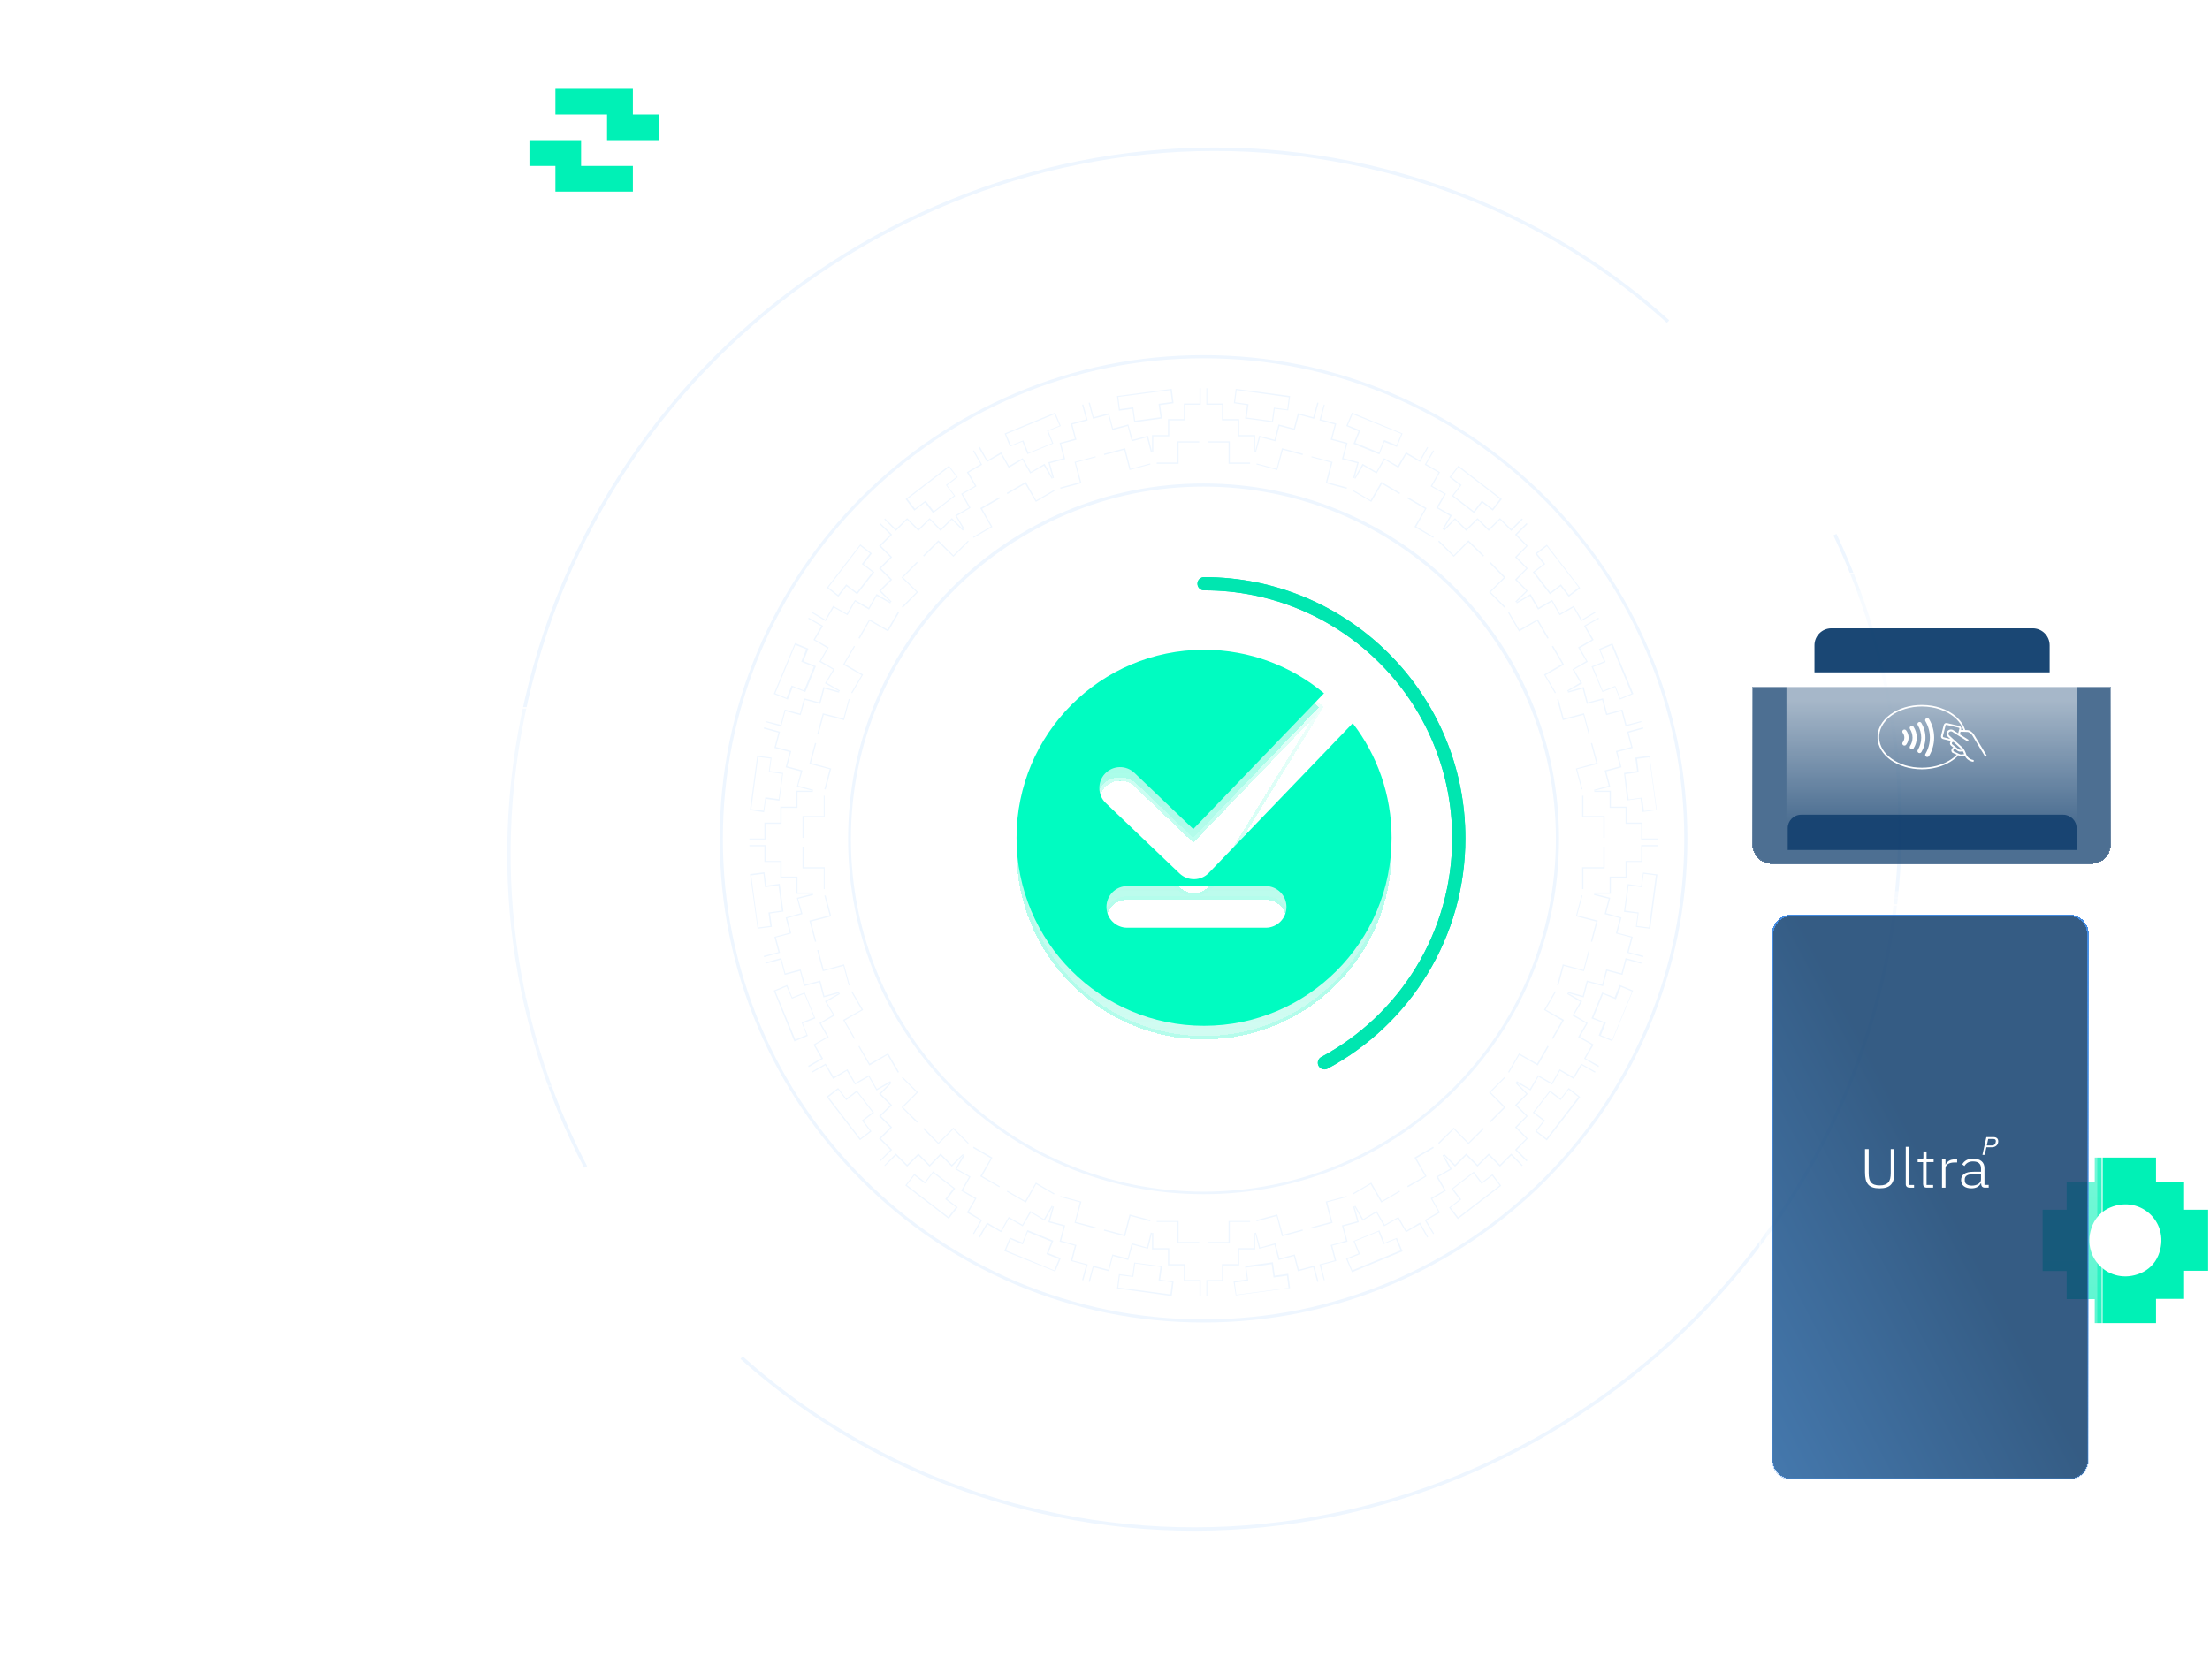 <svg width="647" height="492" viewBox="0 0 647 492" fill="none" xmlns="http://www.w3.org/2000/svg">
<g filter="url(#filter0_d_1301_151)">
<path d="M219.398 246.833L219.398 246.468L224.153 246.468L224.153 251.131L228.816 251.131L228.816 255.703L233.48 255.703L233.48 260.367L237.96 260.367L237.96 260.733L233.114 260.733L233.114 256.069L228.45 256.069L228.45 251.405L223.787 251.405L223.787 246.833L219.398 246.833Z" fill="#EEF6FF"/>
<path d="M219.398 244.822L219.398 244.547L223.787 244.547L223.787 239.884L228.45 239.884L228.45 235.22L233.114 235.22L233.114 230.557L237.96 230.557L237.96 230.922L233.48 230.922L233.48 235.586L228.816 235.586L228.816 240.25L224.153 240.25L224.153 244.822L219.398 244.822Z" fill="#EEF6FF"/>
<path d="M223.604 212.36L223.696 211.994L228.359 213.274L227.171 217.755L231.651 218.944L230.462 223.424L234.943 224.613L233.663 229.094L238.052 230.283L237.961 230.557L233.297 229.368L234.486 224.888L230.005 223.699L231.194 219.218L226.713 218.029L227.902 213.549L223.604 212.36Z" fill="#EEF6FF"/>
<path d="M224.061 210.44L224.153 210.165L228.542 211.263L229.731 206.782L234.211 207.971L235.4 203.49L239.881 204.679L241.07 200.198L245.733 201.478L245.642 201.844L241.344 200.655L240.155 205.136L235.674 203.947L234.394 208.428L229.914 207.239L228.725 211.72L224.061 210.44Z" fill="#EEF6FF"/>
<path d="M236.588 180.172L236.771 179.898L240.978 182.275L238.6 186.299L242.624 188.585L240.338 192.608L244.361 194.986L241.984 198.918L245.916 201.204L245.733 201.478L241.526 199.101L243.904 195.077L239.88 192.791L242.166 188.768L238.143 186.39L240.429 182.367L236.588 180.172Z" fill="#EEF6FF"/>
<path d="M237.595 178.435L237.777 178.16L241.618 180.446L243.904 176.423L247.928 178.709L250.305 174.685L254.329 176.971L256.615 172.948L260.821 175.417L260.638 175.691L256.706 173.497L254.42 177.52L250.397 175.143L248.111 179.166L244.087 176.88L241.71 180.904L237.595 178.435Z" fill="#EEF6FF"/>
<path d="M257.346 172.034L260.638 168.742L257.346 165.45L260.638 162.158L257.346 158.866L260.638 155.574L257.529 152.465L257.712 152.191L261.187 155.574L257.895 158.866L261.187 162.158L257.895 165.45L261.187 168.742L257.895 172.034L261.004 175.143L260.821 175.417L257.346 172.034Z" fill="#EEF6FF"/>
<path d="M258.901 151.093L259.083 150.819L262.284 153.928L265.576 150.728L268.868 153.928L272.16 150.728L275.36 153.928L278.652 150.728L282.127 154.111L281.853 154.385L278.652 151.185L275.36 154.477L272.16 151.185L268.868 154.477L265.576 151.185L262.284 154.477L258.901 151.093Z" fill="#EEF6FF"/>
<path d="M279.658 149.904L283.682 147.618L281.396 143.595L285.419 141.308L283.042 137.285L287.065 134.908L284.87 131.067L285.145 130.884L287.522 135.09L283.59 137.376L285.876 141.4L281.853 143.686L284.139 147.709L280.115 150.087L282.401 153.928L282.036 154.11L279.658 149.904Z" fill="#EEF6FF"/>
<path d="M286.517 130.061L286.882 129.878L289.077 133.81L293.1 131.433L295.386 135.456L299.41 133.17L301.787 137.194L305.811 134.816L308.188 139.023L307.914 139.206L305.628 135.365L301.605 137.651L299.319 133.628L295.295 136.005L293.009 131.982L288.986 134.268L286.517 130.061Z" fill="#EEF6FF"/>
<path d="M306.908 134.36L311.389 133.171L310.2 128.69L314.681 127.501L313.492 123.021L317.973 121.832L316.784 117.534L317.15 117.443L318.43 122.106L313.949 123.295L315.138 127.776L310.657 128.964L311.846 133.445L307.365 134.634L308.554 138.932L308.188 139.023L306.908 134.36Z" fill="#EEF6FF"/>
<path d="M318.705 116.985L319.07 116.894L320.168 121.192L324.648 120.003L325.837 124.484L330.318 123.295L331.598 127.775L336.079 126.587L337.268 131.25L336.902 131.342L335.805 127.044L331.324 128.233L330.135 123.752L325.654 124.941L324.466 120.46L319.985 121.649L318.705 116.985Z" fill="#EEF6FF"/>
<path d="M337.268 131.25L337.268 126.403L341.931 126.403L341.931 121.74L346.595 121.74L346.595 117.168L351.167 117.168L351.167 112.687L351.533 112.687L351.533 117.533L346.869 117.533L346.869 122.106L342.297 122.106L342.297 126.769L337.633 126.769L337.633 131.25L337.268 131.25Z" fill="#EEF6FF"/>
<path d="M353.178 117.534L353.178 112.687L353.453 112.687L353.453 117.168L358.116 117.168L358.116 121.74L362.78 121.74L362.78 126.404L367.443 126.404L367.443 131.25L367.078 131.25L367.078 126.769L362.414 126.769L362.414 122.106L357.75 122.106L357.75 117.534L353.178 117.534Z" fill="#EEF6FF"/>
<path d="M367.443 131.251L368.632 126.587L373.113 127.776L374.301 123.295L378.782 124.484L379.971 120.003L384.452 121.192L385.64 116.894L386.006 116.985L384.726 121.649L380.245 120.46L379.056 124.941L374.576 123.752L373.387 128.233L368.906 127.044L367.718 131.342L367.443 131.251Z" fill="#EEF6FF"/>
<path d="M386.28 122.106L387.56 117.443L387.835 117.534L386.737 121.832L391.218 123.021L390.029 127.501L394.51 128.69L393.321 133.171L397.802 134.36L396.522 139.023L396.156 138.932L397.345 134.634L392.864 133.445L394.053 128.964L389.572 127.776L390.761 123.295L386.28 122.106Z" fill="#EEF6FF"/>
<path d="M396.522 139.023L398.899 134.816L402.923 137.194L405.209 133.17L409.232 135.456L411.61 131.433L415.633 133.81L417.828 129.878L418.102 130.061L415.725 134.268L411.701 131.982L409.415 136.005L405.392 133.628L403.014 137.651L399.082 135.365L396.796 139.206L396.522 139.023Z" fill="#EEF6FF"/>
<path d="M417.096 135.09L419.565 130.884L419.84 131.067L417.554 134.908L421.577 137.285L419.291 141.308L423.315 143.595L421.029 147.618L425.052 149.904L422.583 154.11L422.309 153.928L424.503 150.087L420.48 147.709L422.857 143.686L418.834 141.4L421.12 137.376L417.096 135.09Z" fill="#EEF6FF"/>
<path d="M422.583 154.111L425.966 150.727L429.258 153.928L432.55 150.727L435.842 153.928L439.134 150.727L442.426 153.928L445.535 150.819L445.81 151.093L442.426 154.476L439.134 151.185L435.842 154.476L432.55 151.185L429.258 154.476L425.966 151.185L422.857 154.385L422.583 154.111Z" fill="#EEF6FF"/>
<path d="M443.524 168.742L446.815 165.45L443.524 162.158L446.815 158.866L443.524 155.574L446.907 152.191L447.181 152.465L444.072 155.574L447.273 158.866L444.072 162.158L447.273 165.45L444.072 168.742L447.273 172.034L443.889 175.417L443.615 175.143L446.815 172.034L443.524 168.742Z" fill="#EEF6FF"/>
<path d="M443.89 175.417L448.096 172.948L450.382 176.972L454.406 174.686L456.692 178.709L460.715 176.423L463.093 180.447L466.933 178.16L467.116 178.435L462.91 180.904L460.624 176.88L456.6 179.166L454.314 175.143L450.291 177.52L447.913 173.497L444.073 175.692L443.89 175.417Z" fill="#EEF6FF"/>
<path d="M458.795 201.204L462.635 198.918L460.349 194.986L464.373 192.608L461.995 188.585L466.019 186.299L463.733 182.275L467.939 179.898L468.122 180.172L464.19 182.367L466.567 186.39L462.544 188.768L464.83 192.791L460.806 195.077L463.184 199.101L458.978 201.478L458.795 201.204Z" fill="#EEF6FF"/>
<path d="M458.977 201.478L463.641 200.198L464.83 204.679L469.31 203.49L470.499 207.971L474.98 206.782L476.169 211.263L480.466 210.165L480.558 210.44L475.894 211.72L474.706 207.239L470.225 208.428L469.036 203.947L464.555 205.136L463.367 200.655L459.069 201.844L458.977 201.478Z" fill="#EEF6FF"/>
<path d="M466.659 230.283L470.957 229.094L469.768 224.613L474.248 223.424L473.06 218.944L477.54 217.755L476.352 213.274L481.015 211.994L481.107 212.36L476.809 213.549L477.998 218.029L473.517 219.218L474.706 223.699L470.225 224.888L471.414 229.368L466.75 230.557L466.659 230.283Z" fill="#EEF6FF"/>
<path d="M466.75 230.922L466.75 230.557L471.597 230.557L471.597 235.22L476.26 235.22L476.26 239.884L480.833 239.884L480.833 244.547L485.313 244.547L485.313 244.822L480.467 244.822L480.467 240.25L475.895 240.25L475.895 235.586L471.231 235.586L471.231 230.922L466.75 230.922Z" fill="#EEF6FF"/>
<path d="M466.75 260.733L466.75 260.367L471.231 260.367L471.231 255.703L475.895 255.703L475.895 251.131L480.467 251.131L480.467 246.468L485.313 246.468L485.313 246.833L480.833 246.833L480.833 251.405L476.26 251.405L476.26 256.069L471.597 256.069L471.597 260.733L466.75 260.733Z" fill="#EEF6FF"/>
<path d="M466.658 261.099L466.75 260.733L471.414 261.922L470.225 266.403L474.705 267.683L473.517 272.163L477.997 273.352L476.809 277.833L481.106 278.93L481.015 279.296L476.351 278.016L477.54 273.535L473.059 272.346L474.248 267.866L469.768 266.677L470.956 262.196L466.658 261.099Z" fill="#EEF6FF"/>
<path d="M458.977 289.812L459.069 289.447L463.367 290.635L464.555 286.155L469.036 287.343L470.225 282.863L474.706 284.052L475.894 279.571L480.558 280.851L480.466 281.217L476.169 280.028L474.98 284.509L470.499 283.32L469.31 287.801L464.83 286.612L463.641 291.093L458.977 289.812Z" fill="#EEF6FF"/>
<path d="M458.794 290.086L458.977 289.812L463.183 292.189L460.806 296.213L464.829 298.59L462.543 302.614L466.567 304.9L464.189 308.923L468.121 311.118L467.938 311.484L463.732 309.015L466.018 304.991L461.995 302.705L464.372 298.682L460.349 296.396L462.635 292.372L458.794 290.086Z" fill="#EEF6FF"/>
<path d="M443.889 315.965L444.072 315.599L447.913 317.885L450.29 313.861L454.313 316.147L456.6 312.124L460.623 314.41L462.909 310.478L467.115 312.856L466.933 313.13L463.092 310.935L460.714 314.959L456.691 312.581L454.405 316.605L450.381 314.319L448.095 318.342L443.889 315.965Z" fill="#EEF6FF"/>
<path d="M443.524 322.64L446.815 319.348L443.615 316.148L443.889 315.873L447.273 319.348L444.072 322.64L447.273 325.841L444.072 329.132L447.273 332.424L444.072 335.716L447.181 338.825L446.907 339.1L443.524 335.716L446.815 332.424L443.524 329.132L446.815 325.841L443.524 322.64Z" fill="#EEF6FF"/>
<path d="M422.583 337.179L422.857 336.996L425.966 340.105L429.258 336.813L432.55 340.105L435.842 336.813L439.134 340.105L442.426 336.813L445.809 340.288L445.535 340.471L442.426 337.362L439.134 340.654L435.842 337.362L432.55 340.654L429.258 337.362L425.966 340.654L422.583 337.179Z" fill="#EEF6FF"/>
<path d="M417.097 356.29L421.12 353.913L418.834 349.889L422.858 347.603L420.48 343.58L424.504 341.294L422.309 337.362L422.583 337.179L425.052 341.385L421.029 343.671L423.315 347.695L419.291 350.072L421.577 354.096L417.554 356.382L419.84 360.223L419.566 360.405L417.097 356.29Z" fill="#EEF6FF"/>
<path d="M396.522 352.267L396.796 352.084L399.082 356.016L403.014 353.638L405.392 357.662L409.415 355.376L411.701 359.399L415.725 357.022L418.102 361.228L417.828 361.411L415.633 357.571L411.61 359.857L409.232 355.833L405.209 358.119L402.923 354.096L398.899 356.473L396.522 352.267Z" fill="#EEF6FF"/>
<path d="M386.281 369.275L390.761 368.087L389.573 363.606L394.053 362.326L392.865 357.845L397.345 356.656L396.157 352.359L396.522 352.267L397.802 356.931L393.322 358.119L394.511 362.6L390.03 363.789L391.219 368.27L386.738 369.458L387.835 373.848L387.561 373.939L386.281 369.275Z" fill="#EEF6FF"/>
<path d="M367.444 360.04L367.718 359.948L368.907 364.338L373.388 363.057L374.576 367.538L379.057 366.349L380.246 370.83L384.727 369.641L386.007 374.305L385.641 374.396L384.452 370.098L379.972 371.287L378.783 366.806L374.302 367.995L373.113 363.515L368.633 364.703L367.444 360.04Z" fill="#EEF6FF"/>
<path d="M353.178 378.603L353.178 373.848L357.75 373.848L357.75 369.184L362.414 369.184L362.414 364.521L367.078 364.521L367.078 360.04L367.443 360.04L367.443 364.887L362.78 364.887L362.78 369.55L358.116 369.55L358.116 374.214L353.453 374.214L353.453 378.603L353.178 378.603Z" fill="#EEF6FF"/>
<path d="M337.268 364.887L337.268 360.04L337.633 360.04L337.633 364.521L342.297 364.521L342.297 369.185L346.869 369.185L346.869 373.848L351.533 373.848L351.533 378.603L351.167 378.603L351.167 374.214L346.595 374.214L346.595 369.55L341.931 369.55L341.931 364.887L337.268 364.887Z" fill="#EEF6FF"/>
<path d="M318.705 374.305L319.985 369.641L324.466 370.83L325.654 366.349L330.135 367.538L331.324 363.057L335.805 364.338L336.902 359.948L337.268 360.04L336.079 364.703L331.598 363.515L330.318 367.995L325.837 366.806L324.648 371.287L320.168 370.098L319.07 374.396L318.705 374.305Z" fill="#EEF6FF"/>
<path d="M306.908 356.931L308.188 352.267L308.554 352.359L307.365 356.656L311.846 357.845L310.657 362.326L315.138 363.606L313.949 368.087L318.43 369.275L317.15 373.939L316.784 373.848L317.973 369.458L313.492 368.27L314.681 363.789L310.2 362.6L311.389 358.119L306.908 356.931Z" fill="#EEF6FF"/>
<path d="M286.517 361.229L288.986 357.022L293.009 359.4L295.295 355.376L299.319 357.662L301.605 353.639L305.628 356.016L307.914 352.084L308.188 352.267L305.811 356.473L301.787 354.096L299.41 358.119L295.386 355.833L293.1 359.857L289.077 357.571L286.882 361.411L286.517 361.229Z" fill="#EEF6FF"/>
<path d="M279.658 341.385L282.035 337.179L282.401 337.362L280.115 341.294L284.139 343.58L281.853 347.603L285.876 349.889L283.59 353.913L287.522 356.29L285.144 360.405L284.87 360.223L287.065 356.382L283.041 354.096L285.419 350.072L281.395 347.695L283.681 343.671L279.658 341.385Z" fill="#EEF6FF"/>
<path d="M258.9 340.288L262.284 336.813L265.576 340.105L268.868 336.813L272.159 340.105L275.36 336.813L278.652 340.105L281.852 336.996L282.127 337.179L278.652 340.654L275.36 337.362L272.159 340.654L268.868 337.362L265.576 340.654L262.284 337.362L259.083 340.471L258.9 340.288Z" fill="#EEF6FF"/>
<path d="M257.346 332.424L260.638 329.132L257.346 325.84L260.638 322.64L257.346 319.348L260.821 315.873L261.004 316.147L257.895 319.348L261.187 322.64L257.895 325.84L261.187 329.132L257.895 332.424L261.187 335.716L257.712 339.099L257.529 338.917L260.638 335.716L257.346 332.424Z" fill="#EEF6FF"/>
<path d="M237.594 312.856L241.709 310.478L244.087 314.41L248.11 312.124L250.396 316.147L254.42 313.861L256.706 317.885L260.638 315.599L260.821 315.965L256.614 318.342L254.328 314.319L250.305 316.605L247.927 312.581L243.904 314.959L241.618 310.935L237.777 313.13L237.594 312.856Z" fill="#EEF6FF"/>
<path d="M236.588 311.118L240.429 308.923L238.143 304.9L242.166 302.614L239.88 298.59L243.904 296.213L241.526 292.189L245.732 289.812L245.915 290.086L241.983 292.372L244.361 296.396L240.337 298.682L242.623 302.705L238.6 304.991L240.977 309.015L236.771 311.484L236.588 311.118Z" fill="#EEF6FF"/>
<path d="M224.061 280.851L228.725 279.571L229.914 284.051L234.394 282.863L235.674 287.343L240.155 286.154L241.344 290.635L245.642 289.446L245.733 289.812L241.07 291.092L239.881 286.612L235.4 287.8L234.211 283.32L229.731 284.508L228.542 280.028L224.153 281.217L224.061 280.851Z" fill="#EEF6FF"/>
<path d="M223.604 278.93L227.902 277.833L226.713 273.352L231.194 272.164L230.005 267.683L234.486 266.403L233.297 261.922L237.961 260.733L238.052 261.099L233.663 262.196L234.943 266.677L230.462 267.866L231.651 272.347L227.17 273.535L228.359 278.016L223.695 279.296L223.604 278.93Z" fill="#EEF6FF"/>
<path d="M234.943 253.326L234.943 246.925L235.309 246.925L235.309 252.961L241.436 252.961L241.436 259.362L241.161 259.362L241.161 253.326L234.943 253.326Z" fill="#EEF6FF"/>
<path d="M234.943 244.365L234.943 237.964L241.161 237.964L241.161 232.02L241.436 232.02L241.436 238.33L235.309 238.33L235.309 244.365L234.943 244.365Z" fill="#EEF6FF"/>
<path d="M236.955 222.693L238.601 216.567L238.967 216.658L237.413 222.419L243.356 224.065L241.71 230.192L241.345 230.1L242.899 224.248L236.955 222.693Z" fill="#EEF6FF"/>
<path d="M239.241 214.006L240.887 207.879L246.922 209.434L248.477 203.673L248.751 203.765L247.105 209.891L241.161 208.337L239.607 214.098L239.241 214.006Z" fill="#EEF6FF"/>
<path d="M246.831 193.614L250.031 188.127L250.306 188.31L247.288 193.431L252.683 196.54L249.483 202.027L249.208 201.844L252.226 196.723L246.831 193.614Z" fill="#EEF6FF"/>
<path d="M251.312 185.842L254.512 180.355L259.816 183.373L262.833 178.252L263.199 178.435L259.999 183.921L254.604 180.812L251.677 186.025L251.312 185.842Z" fill="#EEF6FF"/>
<path d="M263.931 168.101L268.412 163.529L268.686 163.804L264.388 168.101L268.777 172.399L264.297 176.971L264.022 176.697L268.32 172.399L263.931 168.101Z" fill="#EEF6FF"/>
<path d="M270.24 161.701L274.721 157.22L279.11 161.609L283.408 157.311L283.591 157.586L279.11 162.066L274.721 157.769L270.514 161.975L270.24 161.701Z" fill="#EEF6FF"/>
<path d="M284.871 156.214L290.083 153.196L286.974 147.801L292.552 144.601L292.735 144.967L287.523 147.984L290.54 153.288L285.054 156.488L284.871 156.214Z" fill="#EEF6FF"/>
<path d="M294.747 143.321L300.325 140.12L303.342 145.515L308.554 142.498L308.737 142.772L303.251 145.972L300.142 140.669L294.929 143.686L294.747 143.321Z" fill="#EEF6FF"/>
<path d="M310.383 141.766L316.144 140.212L314.59 134.268L320.716 132.622L320.808 132.896L314.955 134.451L316.601 140.486L310.475 142.132L310.383 141.766Z" fill="#EEF6FF"/>
<path d="M323.185 131.891L329.403 130.245L330.958 136.28L336.719 134.725L336.81 135L330.684 136.646L329.129 130.702L323.277 132.256L323.185 131.891Z" fill="#EEF6FF"/>
<path d="M338.639 134.816L338.639 134.451L344.674 134.451L344.674 128.232L351.075 128.232L351.075 128.598L345.04 128.598L345.04 134.816L338.639 134.816Z" fill="#EEF6FF"/>
<path d="M353.636 128.598L353.636 128.232L360.037 128.232L360.037 134.451L365.981 134.451L365.981 134.816L359.671 134.816L359.671 128.598L353.636 128.598Z" fill="#EEF6FF"/>
<path d="M367.81 135L367.901 134.725L373.753 136.28L375.308 130.245L381.435 131.891L381.343 132.256L375.582 130.702L373.936 136.646L367.81 135Z" fill="#EEF6FF"/>
<path d="M383.904 132.896L383.995 132.622L390.122 134.268L388.567 140.212L394.328 141.766L394.237 142.132L388.11 140.486L389.665 134.451L383.904 132.896Z" fill="#EEF6FF"/>
<path d="M395.974 142.772L396.157 142.498L401.278 145.515L404.387 140.12L409.874 143.321L409.691 143.686L404.57 140.669L401.461 145.972L395.974 142.772Z" fill="#EEF6FF"/>
<path d="M411.977 144.967L412.16 144.601L417.646 147.801L414.629 153.196L419.75 156.214L419.567 156.488L414.08 153.288L417.189 147.984L411.977 144.967Z" fill="#EEF6FF"/>
<path d="M421.029 157.586L421.303 157.311L425.601 161.609L429.899 157.22L434.471 161.701L434.197 161.975L429.899 157.769L425.601 162.066L421.029 157.586Z" fill="#EEF6FF"/>
<path d="M435.934 172.399L440.232 168.101L436.025 163.804L436.3 163.529L440.781 168.101L436.391 172.399L440.689 176.697L440.415 176.971L435.934 172.399Z" fill="#EEF6FF"/>
<path d="M441.512 178.435L441.787 178.252L444.804 183.373L450.199 180.355L453.4 185.842L453.034 186.025L450.017 180.812L444.713 183.921L441.512 178.435Z" fill="#EEF6FF"/>
<path d="M452.028 196.54L457.332 193.431L454.314 188.31L454.68 188.127L457.881 193.614L452.485 196.723L455.503 201.844L455.229 202.027L452.028 196.54Z" fill="#EEF6FF"/>
<path d="M455.869 203.765L456.234 203.673L457.789 209.434L463.733 207.88L465.379 214.006L465.104 214.098L463.55 208.337L457.515 209.891L455.869 203.765Z" fill="#EEF6FF"/>
<path d="M461.355 224.065L467.299 222.419L465.745 216.658L466.11 216.567L467.756 222.693L461.721 224.248L463.276 230.1L463.001 230.192L461.355 224.065Z" fill="#EEF6FF"/>
<path d="M463.184 238.33L463.184 232.02L463.55 232.02L463.55 237.964L469.768 237.964L469.768 244.365L469.402 244.365L469.402 238.33L463.184 238.33Z" fill="#EEF6FF"/>
<path d="M463.184 259.362L463.184 252.961L469.402 252.961L469.402 246.925L469.768 246.925L469.768 253.326L463.55 253.326L463.55 259.362L463.184 259.362Z" fill="#EEF6FF"/>
<path d="M461.356 267.317L463.002 261.19L463.276 261.282L461.721 267.043L467.757 268.597L466.111 274.815L465.745 274.724L467.299 268.871L461.356 267.317Z" fill="#EEF6FF"/>
<path d="M455.869 287.525L457.515 281.399L463.55 283.045L465.104 277.192L465.379 277.284L463.733 283.41L457.789 281.856L456.234 287.617L455.869 287.525Z" fill="#EEF6FF"/>
<path d="M452.028 294.75L455.229 289.263L455.503 289.446L452.485 294.658L457.881 297.676L454.68 303.254L454.314 303.071L457.332 297.859L452.028 294.75Z" fill="#EEF6FF"/>
<path d="M441.513 312.947L444.713 307.46L450.017 310.478L453.034 305.266L453.4 305.449L450.2 311.027L444.805 307.917L441.787 313.13L441.513 312.947Z" fill="#EEF6FF"/>
<path d="M435.934 318.891L440.415 314.41L440.689 314.593L436.391 318.891L440.78 323.28L436.3 327.761L436.025 327.486L440.232 323.28L435.934 318.891Z" fill="#EEF6FF"/>
<path d="M421.029 333.705L425.601 329.224L429.899 333.613L434.197 329.316L434.471 329.59L429.899 334.071L425.601 329.681L421.303 333.979L421.029 333.705Z" fill="#EEF6FF"/>
<path d="M411.977 346.324L417.189 343.397L414.08 338.002L419.566 334.802L419.749 335.168L414.628 338.185L417.646 343.489L412.16 346.689L411.977 346.324Z" fill="#EEF6FF"/>
<path d="M395.974 348.518L401.461 345.317L404.57 350.712L409.691 347.695L409.874 347.969L404.387 351.169L401.278 345.774L396.157 348.792L395.974 348.518Z" fill="#EEF6FF"/>
<path d="M383.904 358.394L389.665 356.839L388.11 350.896L394.237 349.25L394.328 349.524L388.567 351.079L390.122 357.114L383.995 358.76L383.904 358.394Z" fill="#EEF6FF"/>
<path d="M367.81 356.29L373.936 354.645L375.582 360.588L381.343 359.034L381.435 359.4L375.308 361.046L373.753 355.102L367.901 356.656L367.81 356.29Z" fill="#EEF6FF"/>
<path d="M353.636 363.058L353.636 362.692L359.671 362.692L359.671 356.565L365.981 356.565L365.981 356.84L360.037 356.84L360.037 363.058L353.636 363.058Z" fill="#EEF6FF"/>
<path d="M338.639 356.84L338.639 356.565L345.04 356.565L345.04 362.692L351.075 362.692L351.075 363.058L344.674 363.058L344.674 356.84L338.639 356.84Z" fill="#EEF6FF"/>
<path d="M323.185 359.4L323.277 359.034L329.129 360.588L330.683 354.645L336.81 356.29L336.719 356.656L330.958 355.102L329.403 361.046L323.185 359.4Z" fill="#EEF6FF"/>
<path d="M310.383 349.524L310.474 349.25L316.601 350.895L314.955 356.839L320.807 358.394L320.716 358.76L314.589 357.114L316.144 351.078L310.383 349.524Z" fill="#EEF6FF"/>
<path d="M294.746 347.969L294.929 347.695L300.141 350.713L303.25 345.317L308.737 348.518L308.554 348.792L303.342 345.775L300.324 351.17L294.746 347.969Z" fill="#EEF6FF"/>
<path d="M284.871 335.168L285.054 334.802L290.54 338.002L287.523 343.397L292.735 346.415L292.552 346.689L286.974 343.489L290.083 338.185L284.871 335.168Z" fill="#EEF6FF"/>
<path d="M270.24 329.59L270.514 329.316L274.721 333.613L279.11 329.224L283.591 333.705L283.408 333.979L279.11 329.681L274.721 334.071L270.24 329.59Z" fill="#EEF6FF"/>
<path d="M263.931 323.28L268.32 318.891L264.022 314.593L264.296 314.41L268.777 318.891L264.388 323.28L268.686 327.486L268.411 327.761L263.931 323.28Z" fill="#EEF6FF"/>
<path d="M251.312 305.449L251.586 305.266L254.604 310.478L259.999 307.46L263.199 312.947L262.834 313.13L259.816 307.918L254.512 311.027L251.312 305.449Z" fill="#EEF6FF"/>
<path d="M246.831 297.676L252.226 294.658L249.208 289.446L249.483 289.263L252.683 294.75L247.288 297.859L250.306 303.071L250.031 303.254L246.831 297.676Z" fill="#EEF6FF"/>
<path d="M239.241 277.284L239.607 277.192L241.161 283.044L247.105 281.398L248.751 287.525L248.477 287.617L246.922 281.856L240.887 283.41L239.241 277.284Z" fill="#EEF6FF"/>
<path d="M236.955 268.597L242.899 267.042L241.345 261.281L241.71 261.19L243.356 267.316L237.413 268.871L238.967 274.723L238.601 274.815L236.955 268.597Z" fill="#EEF6FF"/>
<path d="M219.58 236.227L219.58 236.044L221.683 220.316L225.89 220.864L225.341 224.796L229.273 225.345L228.176 233.483L224.244 232.935L223.695 236.867L219.58 236.227ZM221.958 220.681L219.946 235.952L223.512 236.41L224.061 232.478L227.993 233.026L228.999 225.619L225.067 225.071L225.615 221.139L221.958 220.681Z" fill="#EEF6FF"/>
<path d="M226.53 202.21L226.621 202.027L232.748 187.305L236.68 188.951L235.217 192.609L238.875 194.072L235.766 201.661L232.108 200.198L230.645 203.856L226.53 202.21ZM232.84 187.854L226.987 202.027L230.279 203.399L231.742 199.741L235.4 201.204L238.235 194.255L234.577 192.791L236.04 189.134L232.84 187.854Z" fill="#EEF6FF"/>
<path d="M242.075 171.119L251.86 158.409L255.243 161.061L252.866 164.17L255.975 166.547L250.945 173.04L247.836 170.662L245.459 173.771L242.075 171.119ZM251.86 158.866L242.533 171.028L245.367 173.223L247.745 170.114L250.854 172.491L255.426 166.547L252.317 164.17L254.694 161.061L251.86 158.866Z" fill="#EEF6FF"/>
<path d="M265.118 145.15L277.829 135.366L280.389 138.749L277.28 141.127L279.658 144.236L273.165 149.265L270.788 146.156L267.679 148.533L265.118 145.15ZM277.829 135.823L265.667 145.15L267.862 147.985L270.971 145.607L273.348 148.716L279.292 144.144L276.915 141.035L280.024 138.658L277.829 135.823Z" fill="#EEF6FF"/>
<path d="M294.106 125.947L308.92 119.82L310.566 123.752L306.908 125.215L308.371 128.873L300.781 131.982L299.318 128.324L295.661 129.788L294.106 125.947ZM308.737 120.278L294.563 126.13L295.935 129.422L299.593 127.959L301.056 131.616L308.005 128.782L306.542 125.124L310.2 123.661L308.737 120.278Z" fill="#EEF6FF"/>
<path d="M327.026 114.974L343.028 112.871L343.577 117.077L339.645 117.626L340.193 121.558L332.055 122.655L331.506 118.723L327.574 119.272L327.026 114.974ZM342.662 113.236L327.391 115.248L327.848 118.814L331.781 118.266L332.329 122.198L339.736 121.192L339.187 117.26L343.119 116.711L342.662 113.236Z" fill="#EEF6FF"/>
<path d="M361.225 117.077L361.774 112.871L377.685 114.974L377.136 119.18L373.204 118.723L372.655 122.655L364.517 121.558L365.065 117.626L361.225 117.077ZM362.048 113.236L361.591 116.803L365.523 117.351L364.974 121.283L372.381 122.289L372.93 118.357L376.862 118.906L377.319 115.34L362.048 113.236Z" fill="#EEF6FF"/>
<path d="M394.144 123.752L395.79 119.82L410.604 125.947L408.958 129.879L405.3 128.416L403.837 132.074L396.247 128.965L397.711 125.307L394.144 123.752ZM395.973 120.278L394.602 123.569L398.259 125.033L396.796 128.69L403.746 131.525L405.209 127.867L408.867 129.33L410.238 126.038L395.973 120.278Z" fill="#EEF6FF"/>
<path d="M424.32 138.749L426.972 135.366L439.683 145.15L437.031 148.533L433.922 146.156L431.544 149.265L425.052 144.236L427.429 141.127L424.32 138.749ZM426.972 135.823L424.777 138.658L427.887 141.035L425.509 144.144L431.453 148.716L433.83 145.607L436.939 147.985L439.134 145.15L426.972 135.823Z" fill="#EEF6FF"/>
<path d="M448.736 166.547L451.845 164.17L449.467 161.061L452.851 158.5L462.635 171.211L459.252 173.771L456.874 170.662L453.765 173.04L448.736 166.547ZM452.393 164.17L449.284 166.547L453.857 172.491L456.966 170.114L459.343 173.223L462.178 171.028L452.851 158.958L450.016 161.152L452.393 164.17Z" fill="#EEF6FF"/>
<path d="M465.927 194.163L469.585 192.7L468.122 189.042L472.054 187.396L478.18 202.21L474.248 203.856L472.785 200.198L469.128 201.662L465.927 194.163ZM470.042 192.883L466.384 194.346L469.219 201.296L472.877 199.833L474.34 203.49L477.632 202.119L471.779 187.945L468.487 189.317L470.042 192.883Z" fill="#EEF6FF"/>
<path d="M475.437 225.345L479.278 224.796L478.729 220.864L482.936 220.316L485.039 236.227L480.832 236.775L480.284 232.843L476.352 233.392L475.437 225.345ZM479.735 225.162L475.803 225.711L476.809 233.118L480.741 232.569L481.29 236.501L484.856 236.044L482.844 220.773L479.278 221.23L479.735 225.162Z" fill="#EEF6FF"/>
<path d="M475.437 266.037L476.534 257.899L480.466 258.447L481.015 254.515L485.221 255.064L483.118 270.975L478.912 270.426L479.46 266.494L475.437 266.037ZM476.808 258.264L475.803 265.671L479.735 266.22L479.186 270.152L482.752 270.609L484.764 255.338L481.198 254.881L480.649 258.813L476.808 258.264Z" fill="#EEF6FF"/>
<path d="M465.927 297.219L469.036 289.629L472.694 291.092L474.157 287.435L478.089 289.081L471.962 303.894L468.03 302.248L469.493 298.591L465.927 297.219ZM469.31 290.086L466.476 297.036L470.133 298.499L468.67 302.157L471.962 303.528L477.815 289.355L474.523 287.983L473.06 291.641L469.31 290.086Z" fill="#EEF6FF"/>
<path d="M448.736 324.835L453.765 318.342L456.874 320.72L459.252 317.611L462.635 320.263L452.851 332.973L449.467 330.321L451.845 327.212L448.736 324.835ZM453.765 318.8L449.193 324.743L452.302 327.121L449.924 330.23L452.759 332.425L462.086 320.263L459.252 318.068L456.874 321.177L453.765 318.8Z" fill="#EEF6FF"/>
<path d="M424.229 352.633L427.338 350.256L424.96 347.147L431.453 342.117L433.83 345.227L436.939 342.849L439.5 346.232L426.789 356.017L424.229 352.633ZM427.795 350.256L424.686 352.633L426.881 355.468L439.043 346.141L436.848 343.306L433.739 345.684L431.361 342.575L425.418 347.147L427.795 350.256Z" fill="#EEF6FF"/>
<path d="M394.053 367.539L397.711 366.076L396.247 362.418L403.837 359.309L405.3 362.967L408.958 361.503L410.604 365.435L395.79 371.562L394.053 367.539ZM398.168 366.258L394.51 367.722L395.882 371.013L410.055 365.161L408.684 361.869L405.026 363.332L403.563 359.675L396.613 362.509L398.168 366.258Z" fill="#EEF6FF"/>
<path d="M361.133 374.214L365.065 373.665L364.517 369.733L372.655 368.636L373.204 372.568L377.136 372.019L377.685 376.226L377.502 376.226L361.774 378.329L361.133 374.214ZM365.431 374.031L361.499 374.58L361.956 378.146L377.227 376.134L376.77 372.568L372.838 373.117L372.289 369.185L364.883 370.191L365.431 374.031Z" fill="#EEF6FF"/>
<path d="M327.026 376.317L327.574 372.11L331.506 372.659L332.055 368.727L340.193 369.824L339.645 373.756L343.577 374.305L343.028 378.511L342.845 378.511L327.026 376.317ZM327.848 372.476L327.391 376.042L342.662 378.054L343.119 374.488L339.187 373.939L339.736 370.007L332.329 369.001L331.781 372.933L327.848 372.476Z" fill="#EEF6FF"/>
<path d="M294.015 365.344L295.661 361.412L299.318 362.875L300.781 359.217L308.371 362.326L306.908 365.984L310.566 367.447L308.92 371.379L308.737 371.287L294.015 365.344ZM295.843 361.869L294.472 365.161L308.645 371.013L310.017 367.721L306.359 366.258L307.822 362.6L300.873 359.766L299.41 363.423L295.843 361.869Z" fill="#EEF6FF"/>
<path d="M265.027 346.141L267.679 342.758L270.788 345.135L273.165 342.026L279.658 347.055L277.28 350.165L280.389 352.542L277.738 355.925L265.027 346.141ZM267.679 343.215L265.484 346.05L277.646 355.377L279.841 352.542L276.732 350.165L279.109 347.055L273.165 342.483L270.788 345.592L267.679 343.215Z" fill="#EEF6FF"/>
<path d="M241.984 320.171L245.367 317.611L247.745 320.72L250.854 318.342L255.883 324.835L252.774 327.212L255.151 330.321L251.768 332.882L241.984 320.171ZM245.367 318.068L242.532 320.263L251.86 332.425L254.694 330.23L252.317 327.121L255.426 324.743L250.854 318.8L247.745 321.177L245.367 318.068Z" fill="#EEF6FF"/>
<path d="M226.53 289.081L230.462 287.435L231.925 291.092L235.583 289.629L238.692 297.219L235.034 298.682L236.497 302.34L232.565 303.986L226.53 289.081ZM230.279 287.892L226.987 289.263L232.84 303.437L236.132 302.065L234.668 298.408L238.326 296.945L235.491 289.995L231.834 291.458L230.279 287.892Z" fill="#EEF6FF"/>
<path d="M219.58 254.972L223.787 254.424L224.335 258.356L228.267 257.807L229.365 265.945L225.433 266.494L225.981 270.426L221.775 270.975L221.775 270.792L219.58 254.972ZM223.512 254.881L219.946 255.338L221.958 270.609L225.524 270.152L224.975 266.22L228.908 265.671L227.902 258.264L223.97 258.813L223.512 254.881Z" fill="#EEF6FF"/>
</g>
<path d="M248.293 245.645C248.293 231.563 251.036 217.938 256.431 205.136C261.644 192.7 269.142 181.635 278.744 172.034C288.345 162.432 299.41 154.934 311.846 149.722C324.648 144.327 338.273 141.583 352.355 141.583C366.437 141.583 380.062 144.327 392.864 149.722C405.3 154.934 416.365 162.432 425.966 172.034C435.568 181.635 443.066 192.7 448.278 205.136C453.673 217.938 456.417 231.563 456.417 245.645C456.417 259.727 453.673 273.352 448.278 286.154C443.066 298.59 435.568 309.655 425.966 319.256C416.365 328.858 405.3 336.356 392.864 341.569C380.062 346.964 366.437 349.707 352.355 349.707C338.273 349.707 324.648 346.964 311.846 341.569C299.41 336.356 288.345 328.858 278.744 319.256C269.142 309.655 261.644 298.59 256.431 286.154C251.036 273.352 248.293 259.727 248.293 245.645ZM455.502 245.645C455.502 231.746 452.759 218.212 447.364 205.502C442.152 193.248 434.745 182.184 425.235 172.674C415.725 163.164 404.752 155.757 392.407 150.545C379.788 145.241 366.254 142.498 352.355 142.498C338.456 142.498 324.922 145.241 312.212 150.636C299.958 155.848 288.894 163.255 279.384 172.765C269.874 182.275 262.467 193.248 257.254 205.593C251.859 218.304 249.116 231.837 249.116 245.737C249.116 259.636 251.859 273.169 257.254 285.88C262.467 298.133 269.874 309.198 279.384 318.708C288.894 328.218 299.867 335.625 312.212 340.837C324.922 346.232 338.456 348.975 352.355 348.975C366.254 348.975 379.788 346.232 392.498 340.837C404.752 335.625 415.816 328.218 425.326 318.708C434.836 309.198 442.243 298.225 447.455 285.88C452.759 273.078 455.502 259.544 455.502 245.645Z" fill="#EEF6FF"/>
<path d="M210.71 245.645C210.71 226.533 214.46 207.97 221.866 190.505C228.999 173.679 239.241 158.5 252.225 145.515C265.21 132.53 280.39 122.288 297.215 115.156C314.681 107.749 333.244 104 352.355 104C371.467 104 390.03 107.749 407.495 115.156C424.321 122.288 439.5 132.53 452.485 145.515C465.47 158.5 475.711 173.679 482.844 190.505C490.251 207.97 494 226.533 494 245.645C494 264.756 490.251 283.319 482.844 300.785C475.711 317.61 465.47 332.79 452.485 345.774C439.5 358.759 424.321 369.001 407.495 376.133C390.03 383.54 371.467 387.289 352.355 387.289C333.244 387.289 314.681 383.54 297.215 376.133C280.39 369.001 265.21 358.759 252.225 345.774C239.24 332.789 228.999 317.61 221.866 300.785C214.46 283.319 210.71 264.756 210.71 245.645ZM493.086 245.645C493.086 226.624 489.336 208.244 482.021 190.87C474.888 174.136 464.738 159.048 451.845 146.155C438.951 133.261 423.863 123.111 407.129 115.979C389.755 108.663 371.375 104.914 352.355 104.914C333.335 104.914 314.864 108.663 297.581 115.979C280.847 123.111 265.759 133.261 252.865 146.155C239.972 159.048 229.822 174.136 222.689 190.87C215.374 208.244 211.625 226.624 211.625 245.645C211.625 264.665 215.374 283.045 222.689 300.419C229.822 317.153 239.972 332.241 252.865 345.134C265.759 358.028 280.847 368.178 297.581 375.31C314.955 382.626 333.335 386.375 352.355 386.375C371.375 386.375 389.755 382.626 407.129 375.31C423.863 368.178 438.951 358.028 451.845 345.134C464.738 332.241 474.888 317.153 482.021 300.419C489.336 283.136 493.086 264.665 493.086 245.645Z" fill="#EEF6FF"/>
<g opacity="0.5" filter="url(#filter1_bd_1301_151)">
<path d="M370.546 271.678H330C326.634 271.678 323.923 268.947 323.923 265.583C323.923 262.218 326.646 259.487 330 259.487H370.546C373.912 259.487 376.624 262.218 376.624 265.583C376.624 268.947 373.912 271.678 370.546 271.678ZM396.026 211.788L353.914 255.607C351.6 258.022 347.766 258.092 345.335 255.794L323.724 235.163C321.293 232.842 321.211 228.973 323.513 226.535C325.828 224.097 329.673 224.003 332.116 226.324L349.344 242.782L387.622 203.02C378.108 195.072 365.859 190.277 352.5 190.277C322.181 190.277 297.601 214.93 297.601 245.338C297.601 275.746 322.181 300.399 352.5 300.399C382.818 300.399 407.398 275.746 407.398 245.338C407.41 232.713 403.156 221.072 396.026 211.788Z" fill="url(#paint0_linear_1301_151)" fill-opacity="0.8" shape-rendering="crispEdges"/>
<path d="M386.888 203.061L349.329 242.077L332.461 225.963L332.46 225.962C329.818 223.451 325.656 223.551 323.151 226.191L323.15 226.192C320.66 228.828 320.747 233.012 323.379 235.524L323.724 235.163L323.379 235.524L344.99 256.156L344.992 256.158C347.619 258.641 351.768 258.569 354.274 255.953L386.888 203.061ZM386.888 203.061C377.52 195.39 365.545 190.777 352.5 190.777C322.459 190.777 298.101 215.205 298.101 245.338C298.101 275.471 322.459 299.899 352.5 299.899C382.541 299.899 406.898 275.471 406.898 245.338V245.337C406.91 233.036 402.834 221.679 395.981 212.556L354.275 255.953L386.888 203.061ZM330 272.178H370.546C374.19 272.178 377.124 269.221 377.124 265.583C377.124 261.944 374.19 258.987 370.546 258.987H330C326.368 258.987 323.423 261.944 323.423 265.583C323.423 269.221 326.356 272.178 330 272.178Z" stroke="url(#paint1_linear_1301_151)" shape-rendering="crispEdges"/>
</g>
<path d="M370.546 271.678H330C326.634 271.678 323.923 268.947 323.923 265.583C323.923 262.218 326.646 259.487 330 259.487H370.546C373.912 259.487 376.624 262.218 376.624 265.583C376.624 268.947 373.912 271.678 370.546 271.678ZM396.026 211.788L353.914 255.607C351.6 258.022 347.766 258.092 345.335 255.794L323.724 235.163C321.293 232.842 321.211 228.973 323.513 226.535C325.828 224.097 329.673 224.003 332.116 226.324L349.344 242.782L387.622 203.02C378.108 195.072 365.859 190.277 352.5 190.277C322.181 190.277 297.601 214.93 297.601 245.338C297.601 275.746 322.181 300.399 352.5 300.399C382.818 300.399 407.398 275.746 407.398 245.338C407.41 232.713 403.156 221.072 396.026 211.788Z" fill="#00FCC1"/>
<g filter="url(#filter2_bd_1301_151)">
<path d="M352.5 322C342.174 322 332.158 319.973 322.723 315.985C313.611 312.126 305.428 306.615 298.406 299.593C291.385 292.572 285.861 284.389 282.014 275.276C278.026 265.854 276 255.825 276 245.5C276 235.174 278.026 225.158 282.014 215.723C285.874 206.611 291.385 198.428 298.406 191.406C305.428 184.385 313.611 178.861 322.723 175.014C332.158 171.026 342.174 169 352.5 169C362.825 169 372.841 171.026 382.276 175.014C391.389 178.874 399.572 184.385 406.593 191.406C413.615 198.428 419.139 206.611 422.985 215.723C426.973 225.158 429 235.174 429 245.5C429 255.825 426.973 265.841 422.985 275.276C419.126 284.389 413.615 292.572 406.593 299.593C399.572 306.615 391.389 312.139 382.276 315.985C372.854 319.986 362.825 322 352.5 322ZM352.5 172.872C342.69 172.872 333.178 174.795 324.233 178.577C315.586 182.229 307.816 187.47 301.143 194.143C294.47 200.816 289.242 208.586 285.577 217.233C281.795 226.191 279.872 235.69 279.872 245.5C279.872 255.309 281.795 264.822 285.577 273.766C289.229 282.414 294.47 290.184 301.143 296.857C307.816 303.53 315.586 308.77 324.233 312.423C333.191 316.205 342.703 318.128 352.5 318.128C362.296 318.128 371.822 316.205 380.766 312.423C389.414 308.77 397.184 303.53 403.857 296.857C410.53 290.184 415.77 282.414 419.423 273.766C423.205 264.809 425.128 255.296 425.128 245.5C425.128 235.703 423.205 226.178 419.423 217.233C415.77 208.586 410.53 200.816 403.857 194.143C397.184 187.47 389.414 182.229 380.766 178.577C371.822 174.795 362.309 172.872 352.5 172.872Z" fill="white" fill-opacity="0.3" shape-rendering="crispEdges"/>
</g>
<g filter="url(#filter3_d_1301_151)">
<path d="M387.736 313.171C387.052 313.171 386.381 312.797 386.032 312.152C385.529 311.21 385.877 310.035 386.82 309.532C398.204 303.414 407.794 294.353 414.531 283.304C421.462 271.946 425.141 258.871 425.141 245.5C425.141 235.69 423.217 226.178 419.436 217.233C415.783 208.586 410.543 200.816 403.87 194.143C397.197 187.47 389.427 182.242 380.779 178.577C371.822 174.795 362.309 172.872 352.5 172.872C351.428 172.872 350.564 172.007 350.564 170.936C350.564 169.865 351.428 169 352.5 169C362.825 169 372.841 171.026 382.276 175.014C391.389 178.874 399.572 184.385 406.593 191.406C413.615 198.428 419.139 206.611 422.985 215.723C426.973 225.158 429 235.174 429 245.5C429 259.594 425.141 273.366 417.822 285.331C410.723 296.96 400.63 306.511 388.639 312.952C388.356 313.107 388.046 313.171 387.736 313.171Z" fill="#00E6B0"/>
</g>
<g filter="url(#filter4_d_1301_151)">
<g filter="url(#filter5_d_1301_151)">
<path d="M387.736 313.171C387.052 313.171 386.381 312.797 386.032 312.152C385.529 311.21 385.877 310.035 386.82 309.532C398.204 303.414 407.794 294.353 414.531 283.304C421.462 271.946 425.141 258.871 425.141 245.5C425.141 235.69 423.217 226.178 419.436 217.233C415.783 208.586 410.543 200.816 403.87 194.143C397.197 187.47 389.427 182.242 380.779 178.577C371.822 174.795 362.309 172.872 352.5 172.872C351.428 172.872 350.564 172.007 350.564 170.936C350.564 169.865 351.428 169 352.5 169C362.825 169 372.841 171.026 382.276 175.014C391.389 178.874 399.572 184.385 406.593 191.406C413.615 198.428 419.139 206.611 422.985 215.723C426.973 225.158 429 235.174 429 245.5C429 259.594 425.141 273.366 417.822 285.331C410.723 296.96 400.63 306.511 388.639 312.952C388.356 313.107 388.046 313.171 387.736 313.171Z" fill="#00E6B0"/>
</g>
</g>
<path d="M171.454 341.747C148.878 298.543 142.203 246.777 156.547 195.407C186.668 87.531 298.193 22.453 405.687 50.026C437.631 58.221 465.624 73.659 488.34 94.166" stroke="#EEF6FF" stroke-miterlimit="10"/>
<path d="M537.191 156.556C557.019 198.347 562.315 247.424 548.739 296.044C518.61 403.94 407.062 469.029 299.544 441.451C267.687 433.279 239.852 417.982 217.103 397.567" stroke="#EEF6FF" stroke-miterlimit="10"/>
<path d="M492.685 126.574L492.685 117.182L500.977 117.182L500.977 108.89L509.27 108.89L509.27 100.598L518.661 100.598L518.661 108.89L526.953 108.89L526.953 117.182L535.246 117.182L535.246 126.574L526.953 126.574L526.953 134.866L518.661 134.866L518.661 143.158L509.27 143.158L509.27 134.866L500.977 134.866L500.977 126.574L492.685 126.574ZM493.784 118.281L493.784 125.574L502.076 125.574L502.076 133.867L510.369 133.867L510.369 142.159L517.662 142.159L517.662 133.867L525.954 133.867L525.954 125.574L534.247 125.574L534.247 118.281L525.954 118.281L525.954 109.889L517.662 109.889L517.662 101.597L510.369 101.597L510.369 109.889L502.076 109.889L502.076 118.181L493.784 118.181L493.784 118.281ZM509.37 126.574L509.37 117.182L518.761 117.182L518.761 126.574L509.37 126.574ZM510.469 118.281L510.469 125.574L517.762 125.574L517.762 118.281L510.469 118.281Z" fill="white"/>
<path d="M181.639 372.725L189.232 365.132L196.825 372.725L189.232 380.318L181.639 372.725ZM189.232 366.63L183.138 372.725L189.232 378.819L195.327 372.725L189.232 366.63Z" fill="white"/>
<path d="M169.451 372.724L189.232 352.942L209.014 372.724L189.232 392.506L169.451 372.724ZM189.232 354.541L171.049 372.724L189.232 390.907L207.415 372.724L189.232 354.541Z" fill="white"/>
<path d="M646.45 354.261H639.418V346.034H631.194V339H613.256V346.034H605.032V354.261H598V372.204H605.032V380.43H613.256V387.464H631.194V380.37H639.418V372.144H646.45V354.261ZM626.665 372.859C617.487 376.675 608.786 367.971 612.6 358.791C613.554 356.466 615.461 354.559 617.785 353.605C626.962 349.79 635.663 358.493 631.849 367.673C630.896 369.998 629.048 371.846 626.665 372.859Z" fill="#00F1B6"/>
<g filter="url(#filter6_bd_1301_151)">
<rect x="15" y="314.311" width="111.311" height="174.205" rx="6" transform="rotate(-90 15 314.311)" fill="url(#paint2_linear_1301_151)" fill-opacity="0.3" shape-rendering="crispEdges"/>
<rect x="15.25" y="314.061" width="110.811" height="173.705" rx="5.75" transform="rotate(-90 15.25 314.061)" stroke="url(#paint3_linear_1301_151)" stroke-width="0.5" shape-rendering="crispEdges"/>
</g>
<g clip-path="url(#clip0_1301_151)">
<g opacity="0.7">
<path d="M48.24 221.294H31.524C29.966 221.294 28.825 222.541 28.825 223.995V235.004C28.825 236.562 30.07 237.704 31.524 237.704H48.24C49.797 237.704 50.939 236.458 50.939 235.004V223.995C50.939 222.541 49.694 221.294 48.24 221.294Z" fill="white"/>
</g>
<path d="M43.879 225.241V221.294H43.049V225.241H36.611V221.294H35.781V225.345C34.95 225.449 34.223 226.28 34.223 227.214V231.784C34.223 232.719 34.95 233.55 35.781 233.758V237.808H36.611V233.861H43.049V237.808H43.879V233.758C44.814 233.55 45.437 232.823 45.437 231.784V227.214C45.437 226.28 44.814 225.449 43.879 225.241ZM44.71 231.784C44.71 232.407 44.191 232.927 43.568 232.927H36.3C35.677 232.927 35.158 232.407 35.158 231.784V227.214C35.158 226.591 35.677 226.072 36.3 226.072H43.568C44.191 226.072 44.71 226.591 44.71 227.214V231.784Z" fill="white"/>
<path d="M164.127 230.578C161.091 230.578 158.576 228.062 158.576 225.025C158.576 221.988 161.091 219.472 164.127 219.472C165.081 219.472 166.035 219.732 166.902 220.253C168.637 221.207 169.678 223.116 169.678 225.025C169.678 226.934 168.637 228.842 166.902 229.797C166.035 230.317 165.081 230.578 164.127 230.578ZM164.127 220.079C161.351 220.079 159.183 222.335 159.183 225.025C159.183 227.715 161.438 229.97 164.127 229.97C164.994 229.97 165.861 229.71 166.642 229.276C168.203 228.409 169.157 226.76 169.157 224.938C169.157 223.116 168.203 221.554 166.642 220.6C165.861 220.253 164.994 220.079 164.127 220.079Z" fill="white"/>
<path d="M169.418 230.578C166.382 230.578 163.867 228.062 163.867 225.025C163.867 221.988 166.382 219.472 169.418 219.472C170.372 219.472 171.326 219.732 172.193 220.253C173.928 221.207 174.968 223.116 174.968 225.025C174.968 226.934 173.928 228.842 172.193 229.797C171.326 230.317 170.372 230.578 169.418 230.578ZM169.418 220.079C166.642 220.079 164.474 222.335 164.474 225.025C164.474 227.715 166.729 229.97 169.418 229.97C170.285 229.97 171.152 229.71 171.933 229.276C173.494 228.409 174.448 226.76 174.448 224.938C174.448 223.116 173.494 221.554 171.933 220.6C171.152 220.253 170.285 220.079 169.418 220.079Z" fill="white"/>
<path d="M33.855 251.921V252.702H30.472L29.952 255.218C30.212 255.044 30.733 254.697 31.513 254.697C33.248 254.697 34.289 256.172 34.289 257.56C34.289 259.122 33.074 260.51 31.34 260.51C30.039 260.51 28.564 259.643 28.391 257.908H29.345C29.518 259.035 30.472 259.643 31.34 259.643C32.467 259.643 33.335 258.688 33.335 257.56C33.335 256.433 32.381 255.478 31.253 255.478C30.906 255.478 30.212 255.565 29.605 256.346L28.825 256.172L29.605 251.834H33.855V251.921Z" fill="white"/>
<path d="M35.763 253.917C35.85 252.355 37.064 251.748 38.018 251.748C39.232 251.748 40.186 252.528 40.186 253.83C40.186 254.697 39.666 255.305 39.059 255.652C40.533 256.172 40.794 257.387 40.794 257.908C40.794 259.469 39.579 260.51 38.018 260.51C37.151 260.51 36.283 260.163 35.763 259.469C35.416 259.036 35.243 258.428 35.243 257.908H36.197C36.283 259.036 37.151 259.73 38.018 259.73C39.146 259.73 39.84 258.949 39.84 257.908C39.84 257.04 39.146 256.086 37.845 256.086H37.324V255.392H37.758C38.972 255.392 39.319 254.524 39.319 254.003C39.319 253.223 38.799 252.615 38.018 252.615C37.151 252.615 36.717 253.309 36.63 253.917H35.763Z" fill="white"/>
<path d="M44.35 252.789H42.615V252.008H45.304V260.51H44.35V252.789Z" fill="white"/>
<path d="M52.502 251.921L50.768 254.35C50.681 254.524 50.508 254.698 50.334 254.958C50.508 254.784 50.941 254.698 51.375 254.698C52.763 254.698 54.064 255.825 54.064 257.561C54.064 259.209 52.763 260.597 51.115 260.597C50.074 260.597 49.293 260.25 48.86 259.556C48.339 259.036 48.166 258.255 48.166 257.647C48.166 256.693 48.513 255.999 48.946 255.478L51.375 252.008H52.502V251.921ZM49.207 257.647C49.207 258.775 49.987 259.643 51.201 259.643C52.416 259.643 53.196 258.689 53.196 257.561C53.196 256.172 52.156 255.478 51.201 255.478C50.421 255.565 49.207 256.172 49.207 257.647Z" fill="white"/>
<path d="M58.834 253.917C58.834 252.875 59.788 251.834 61.176 251.834C62.563 251.834 63.517 252.789 63.517 253.917C63.517 254.784 62.997 255.391 62.39 255.652C63.344 255.999 63.864 256.866 63.951 257.908C63.951 259.382 62.737 260.51 61.176 260.51C59.614 260.51 58.487 259.382 58.4 257.908C58.4 256.866 59.007 255.999 59.961 255.652C59.354 255.391 58.834 254.697 58.834 253.917ZM59.354 257.908C59.354 258.862 60.135 259.73 61.176 259.73C62.216 259.73 62.997 258.949 62.997 257.908C62.997 256.866 62.216 256.086 61.176 256.086C60.135 256.086 59.354 256.953 59.354 257.908ZM59.701 254.003C59.701 254.784 60.308 255.391 61.089 255.391C61.869 255.391 62.477 254.784 62.477 254.003C62.477 253.222 61.869 252.615 61.089 252.615C60.395 252.528 59.701 253.136 59.701 254.003Z" fill="white"/>
<path d="M68.982 251.921L67.247 254.35C67.16 254.524 66.987 254.698 66.813 254.958C66.987 254.784 67.421 254.698 67.854 254.698C69.242 254.698 70.543 255.825 70.543 257.561C70.543 259.209 69.242 260.597 67.594 260.597C66.553 260.597 65.772 260.25 65.339 259.556C64.819 259.036 64.645 258.255 64.645 257.647C64.645 256.693 64.992 255.999 65.426 255.478L67.854 252.008H68.982V251.921ZM65.686 257.647C65.686 258.775 66.466 259.643 67.681 259.643C68.895 259.643 69.675 258.689 69.675 257.561C69.675 256.172 68.635 255.478 67.681 255.478C66.813 255.565 65.686 256.172 65.686 257.647Z" fill="white"/>
<path d="M76.788 251.921V252.702L73.318 260.424H72.278L75.834 252.789H72.017V252.008H76.788V251.921Z" fill="white"/>
<path d="M78.522 253.917C78.609 252.355 79.823 251.748 80.777 251.748C81.991 251.748 82.945 252.528 82.945 253.83C82.945 254.697 82.425 255.305 81.818 255.652C83.292 256.172 83.553 257.387 83.553 257.908C83.553 259.469 82.338 260.51 80.777 260.51C79.91 260.51 79.043 260.163 78.522 259.469C78.175 259.036 78.002 258.428 78.002 257.908H78.956C79.043 259.036 79.91 259.73 80.777 259.73C81.905 259.73 82.599 258.949 82.599 257.908C82.599 257.04 81.905 256.086 80.604 256.086H80.083V255.392H80.517C81.731 255.392 82.078 254.524 82.078 254.003C82.078 253.223 81.558 252.615 80.777 252.615C79.91 252.615 79.476 253.309 79.389 253.917H78.522Z" fill="white"/>
<path d="M89.537 260.424L91.272 257.994C91.445 257.821 91.532 257.561 91.705 257.387C91.445 257.561 91.098 257.647 90.665 257.647C89.277 257.647 87.889 256.519 87.889 254.784C87.889 253.136 89.19 251.748 90.838 251.748C91.792 251.748 92.659 252.095 93.093 252.789C93.614 253.309 93.787 254.09 93.787 254.697C93.787 255.652 93.44 256.346 93.006 256.866L90.578 260.337H89.537V260.424ZM92.833 254.697C92.833 253.57 92.052 252.702 90.838 252.702C89.624 252.702 88.843 253.656 88.843 254.784C88.843 256.086 89.884 256.866 90.838 256.866C91.619 256.78 92.833 256.172 92.833 254.697Z" fill="white"/>
<path d="M98.644 251.921L96.909 254.35C96.823 254.524 96.649 254.698 96.476 254.958C96.649 254.784 97.083 254.698 97.517 254.698C98.904 254.698 100.205 255.825 100.205 257.561C100.205 259.209 98.904 260.597 97.257 260.597C96.216 260.597 95.435 260.25 95.001 259.556C94.568 258.949 94.394 258.255 94.394 257.647C94.394 256.693 94.741 255.999 95.175 255.478L97.603 252.008H98.644V251.921ZM95.348 257.647C95.348 258.775 96.129 259.643 97.343 259.643C98.557 259.643 99.338 258.689 99.338 257.561C99.338 256.172 98.297 255.478 97.343 255.478C96.476 255.565 95.348 256.172 95.348 257.647Z" fill="white"/>
<path d="M101.246 259.643C102.2 258.775 103.067 257.821 104.022 256.953C104.802 256.259 105.583 255.478 105.669 254.437C105.669 253.309 104.889 252.615 103.935 252.615C102.981 252.615 102.2 253.396 102.2 254.697H101.333C101.333 253.917 101.593 253.136 102.027 252.702C102.547 252.008 103.414 251.834 104.022 251.834C105.583 251.834 106.623 252.962 106.623 254.437C106.623 255.391 106.19 255.999 105.323 256.866C104.368 257.821 103.501 258.688 102.547 259.643H106.623V260.424H101.246V259.643Z" fill="white"/>
<path d="M111.481 258.775H107.317V258.081L111.481 251.921H112.435V257.994H113.302V258.775H112.435V260.337H111.481V258.775ZM111.567 258.081V253.136L108.271 258.081H111.567Z" fill="white"/>
<path d="M120.067 255.999L117.378 251.921H118.506L120.674 255.305L122.842 251.921H123.883L121.195 255.999L124.143 260.337H123.016L120.587 256.693L118.246 260.337H117.205L120.067 255.999Z" fill="white"/>
<path d="M127.266 255.999L124.577 251.921H125.705L127.873 255.305L130.041 251.921H131.082L128.393 255.999L131.342 260.337H130.215L127.786 256.693L125.444 260.337H124.404L127.266 255.999Z" fill="white"/>
<path d="M134.378 255.999L131.689 251.921H132.817L134.985 255.305L137.153 251.921H138.194L135.505 255.999L138.454 260.337H137.327L134.898 256.693L132.556 260.337H131.516L134.378 255.999Z" fill="white"/>
<path d="M141.49 255.999L138.801 251.921H139.929L142.097 255.305L144.265 251.921H145.306L142.617 255.999L145.566 260.337H144.439L142.01 256.693L139.668 260.337H138.628L141.49 255.999Z" fill="white"/>
<path d="M155.107 292.178H153.893V291.571H155.714V297.558H155.107V292.178Z" fill="white"/>
<path d="M159.704 292.178H158.576V291.571H160.398V297.558H159.704V292.178Z" fill="white"/>
<path d="M165.428 291.658H166.122L163.52 298.425H162.826L165.428 291.658Z" fill="white"/>
<path d="M167.076 297.037C167.77 296.43 168.377 295.736 169.071 295.128C169.591 294.608 170.198 294.087 170.198 293.393C170.198 292.612 169.678 292.092 168.984 292.092C168.29 292.092 167.77 292.612 167.77 293.567H167.163C167.163 292.959 167.336 292.525 167.683 292.178C168.117 291.745 168.637 291.571 169.071 291.571C170.198 291.571 170.892 292.352 170.892 293.393C170.892 294 170.545 294.521 170.025 295.128C169.418 295.736 168.724 296.43 168.03 297.037H170.892V297.558H167.076V297.037Z" fill="white"/>
<path d="M175.229 291.658V292.178L172.8 297.558H172.106L174.622 292.178H171.933V291.571H175.229V291.658Z" fill="white"/>
</g>
<g filter="url(#filter7_bd_1301_151)">
<path d="M615.423 258.862H515.33C513.775 258.862 512.515 257.612 512.515 256.068V174.153C512.515 168.546 517.095 164 522.745 164H608.009C613.658 164 618.239 168.546 618.239 174.153V256.068C618.239 257.612 616.979 258.862 615.423 258.862Z" fill="url(#paint4_linear_1301_151)" fill-opacity="0.3" shape-rendering="crispEdges"/>
<path d="M615.423 258.862H515.33C513.775 258.862 512.515 257.612 512.515 256.068V174.153C512.515 168.546 517.095 164 522.745 164H608.009C613.658 164 618.239 168.546 618.239 174.153V256.068C618.239 257.612 616.979 258.862 615.423 258.862Z" stroke="url(#paint5_linear_1301_151)" stroke-width="0.5" stroke-linecap="round" stroke-linejoin="round" shape-rendering="crispEdges"/>
</g>
<rect x="523" y="173" width="85" height="76" rx="6" fill="url(#paint6_linear_1301_151)" fill-opacity="0.5"/>
<g filter="url(#filter8_bd_1301_151)">
<path d="M612.403 249H518.597C515.507 249 513 246.449 513 243.305V197H618V243.31C618 246.449 615.493 249 612.403 249Z" fill="url(#paint7_linear_1301_151)" fill-opacity="0.7" shape-rendering="crispEdges"/>
<path d="M612.403 249H518.597C515.507 249 513 246.449 513 243.305V197H618V243.31C618 246.449 615.493 249 612.403 249Z" stroke="url(#paint8_linear_1301_151)" stroke-width="0.5" stroke-linecap="round" stroke-linejoin="round" shape-rendering="crispEdges"/>
</g>
<path d="M523 197H608V242C608 244.761 605.761 247 603 247H528C525.239 247 523 244.761 523 242V197Z" fill="url(#paint9_linear_1301_151)" fill-opacity="0.5"/>
<g style="mix-blend-mode:multiply">
<path d="M595.091 184H536.161C533.425 184 531.202 186.215 531.202 188.952V196.899H600.054V188.952C600.05 186.22 597.832 184 595.091 184Z" fill="#023365" fill-opacity="0.9"/>
</g>
<g filter="url(#filter9_bd_1301_151)">
<path d="M615.419 261.034H565.377H515.33C513.775 261.034 512.515 262.282 512.515 263.823V287.044C512.515 287.044 514.898 288.216 515.362 290.427V431.802C515.362 434.671 517.714 437 520.611 437H565.377H610.143C613.04 437 615.391 434.671 615.391 431.802V290.427C615.855 288.216 618.239 287.044 618.239 287.044V263.823C618.234 262.282 616.974 261.034 615.419 261.034Z" fill="url(#paint10_linear_1301_151)" fill-opacity="0.3" shape-rendering="crispEdges"/>
<path d="M615.419 261.034H565.377H515.33C513.775 261.034 512.515 262.282 512.515 263.823V287.044C512.515 287.044 514.898 288.216 515.362 290.427V431.802C515.362 434.671 517.714 437 520.611 437H565.377H610.143C613.04 437 615.391 434.671 615.391 431.802V290.427C615.855 288.216 618.239 287.044 618.239 287.044V263.823C618.234 262.282 616.974 261.034 615.419 261.034Z" stroke="url(#paint11_linear_1301_151)" stroke-width="0.5" stroke-linecap="round" stroke-linejoin="round" shape-rendering="crispEdges"/>
</g>
<g filter="url(#filter10_b_1301_151)">
<path d="M517 261H614V426C614 428.761 611.761 431 609 431H522C519.239 431 517 428.761 517 426V261Z" fill="url(#paint12_linear_1301_151)" fill-opacity="0.4"/>
</g>
<g style="mix-blend-mode:multiply" filter="url(#filter11_bd_1301_151)">
<path d="M605.874 429.081H524.387C521.412 429.081 519 426.672 519 423.701V269.476C519 266.504 521.412 264.096 524.387 264.096H605.874C608.849 264.096 611.261 266.504 611.261 269.476V423.696C611.265 426.672 608.849 429.081 605.874 429.081Z" fill="url(#paint13_linear_1301_151)" fill-opacity="0.8" shape-rendering="crispEdges"/>
<path d="M605.874 429.081H524.387C521.412 429.081 519 426.672 519 423.701V269.476C519 266.504 521.412 264.096 524.387 264.096H605.874C608.849 264.096 611.261 266.504 611.261 269.476V423.696C611.265 426.672 608.849 429.081 605.874 429.081Z" stroke="url(#paint14_linear_1301_151)" stroke-width="0.5" stroke-linecap="round" stroke-linejoin="round" shape-rendering="crispEdges"/>
</g>
<path d="M547.071 336.514V343.498C547.071 344.124 547.124 344.666 547.23 345.127C547.337 345.585 547.516 345.964 547.765 346.262C548.015 346.561 548.347 346.78 548.766 346.928C549.182 347.073 549.694 347.148 550.302 347.148C550.911 347.148 551.419 347.076 551.828 346.928C552.237 346.78 552.573 346.561 552.829 346.262C553.085 345.964 553.268 345.588 553.374 345.127C553.481 344.669 553.534 344.124 553.534 343.498V336.514H554.605V343.278C554.605 344.109 554.528 344.82 554.372 345.413C554.216 346.006 553.97 346.494 553.63 346.877C553.291 347.259 552.846 347.542 552.291 347.726C551.735 347.91 551.06 348 550.262 348C549.464 348 548.793 347.91 548.244 347.726C547.696 347.542 547.257 347.259 546.924 346.877C546.592 346.494 546.352 346.006 546.209 345.413C546.07 344.817 546 344.106 546 343.275V336.514H547.071Z" fill="white"/>
<path d="M559.057 347.804C558.687 347.804 558.408 347.714 558.215 347.53C558.026 347.346 557.929 347.103 557.929 346.801V335.834H558.947V347.012H560.357V347.804H559.057Z" fill="white"/>
<path d="M564.13 347.804C563.761 347.804 563.482 347.714 563.289 347.527C563.096 347.341 563.003 347.094 563.003 346.78V340.315H561.414V339.523H562.451C562.701 339.523 562.87 339.478 562.96 339.384C563.05 339.294 563.093 339.128 563.093 338.89V337.207H564.02V339.52H566.092V340.312H564.02V347.009H565.949V347.801H564.13V347.804Z" fill="white"/>
<path d="M568.542 347.804V339.523H569.56V341.01H569.629C569.809 340.622 570.112 340.276 570.54 339.974C570.969 339.673 571.578 339.523 572.362 339.523H572.971V340.429H572.166C571.405 340.429 570.78 340.58 570.291 340.881C569.802 341.182 569.56 341.604 569.56 342.143V347.804H568.542Z" fill="white"/>
<path d="M581.17 347.804C580.777 347.804 580.492 347.714 580.312 347.53C580.132 347.346 580.033 347.1 580.009 346.786V346.494H579.92C579.717 346.958 579.384 347.325 578.919 347.593C578.453 347.861 577.865 347.997 577.15 347.997C576.186 347.997 575.441 347.783 574.919 347.355C574.394 346.928 574.135 346.326 574.135 345.546C574.135 344.811 574.424 344.227 575.002 343.793C575.581 343.359 576.528 343.142 577.852 343.142H579.96V342.173C579.96 340.803 579.178 340.119 577.619 340.119C577.01 340.119 576.505 340.236 576.099 340.468C575.694 340.7 575.368 341.031 575.115 341.462L574.474 340.98C574.723 340.498 575.109 340.101 575.624 339.791C576.143 339.481 576.818 339.324 577.652 339.324C578.723 339.324 579.544 339.568 580.116 340.053C580.688 340.538 580.974 341.221 580.974 342.095V347.006H582.207V347.798H581.17V347.804ZM577.293 347.205C577.662 347.205 578.008 347.163 578.33 347.075C578.653 346.988 578.936 346.868 579.178 346.711C579.421 346.554 579.614 346.365 579.75 346.142C579.886 345.919 579.956 345.669 579.956 345.386V343.841H577.812C576.894 343.841 576.232 343.974 575.82 344.239C575.408 344.504 575.205 344.871 575.205 345.335V345.726C575.205 346.214 575.395 346.582 575.777 346.832C576.156 347.081 576.661 347.205 577.293 347.205Z" fill="white"/>
<path d="M580.378 338.198L581.529 333H583.577C583.83 333 584.046 333.03 584.225 333.093C584.405 333.157 584.554 333.244 584.671 333.355C584.787 333.467 584.87 333.599 584.92 333.75C584.973 333.9 585 334.066 585 334.247C585 334.491 584.953 334.717 584.864 334.927C584.774 335.138 584.644 335.322 584.481 335.478C584.318 335.635 584.116 335.758 583.876 335.846C583.637 335.936 583.371 335.981 583.075 335.981H581.539L581.047 338.201H580.378V338.198ZM581.658 335.436H583.171C583.444 335.436 583.673 335.373 583.853 335.247C584.032 335.12 584.152 334.936 584.205 334.689C584.245 334.521 584.268 334.403 584.282 334.334C584.295 334.265 584.302 334.202 584.302 334.141C584.302 333.958 584.245 333.813 584.129 333.705C584.012 333.596 583.81 333.542 583.52 333.542H582.064L581.658 335.436Z" fill="white"/>
<g style="mix-blend-mode:multiply">
<path d="M607.938 248.914H523.377V242.503C523.377 240.338 525.135 238.586 527.298 238.586H604.017C606.185 238.586 607.938 240.342 607.938 242.503V248.914Z" fill="#023365" fill-opacity="0.7"/>
</g>
<path fill-rule="evenodd" clip-rule="evenodd" d="M572.732 221.794C572.548 221.96 572.354 222.122 572.151 222.28C571.75 222.591 571.326 222.879 570.88 223.144C568.585 224.509 565.678 225.278 562.64 225.278C559.065 225.278 555.824 224.229 553.475 222.541C551.064 220.803 549.797 218.539 549.666 216.247C549.522 213.694 550.789 211.101 553.475 209.165C555.824 207.472 559.06 206.428 562.635 206.428H562.64C563.685 206.428 564.709 206.518 565.687 206.689C566.489 206.829 567.26 207.022 567.995 207.261C569.838 207.864 571.461 208.774 572.732 209.908C573.968 211.016 574.874 212.335 575.324 213.789C575.361 213.789 575.397 213.793 575.428 213.793C575.811 213.807 576.055 213.816 576.059 213.816C576.992 213.884 577.754 214.883 577.799 214.946L578.584 216.238L581.563 221.163C581.64 221.29 581.595 221.452 581.464 221.528C581.333 221.6 581.162 221.56 581.085 221.434C581.085 221.434 581.054 221.38 580.995 221.29C580.59 220.614 578.872 217.782 577.943 216.243C577.583 215.644 577.339 215.243 577.339 215.239C577.164 215.005 576.578 214.388 576.028 214.347C576.028 214.347 575.054 214.311 573.972 214.275C573.904 214.532 573.837 214.788 573.769 215.045L575.667 216.243L576.334 216.666C576.285 216.738 576.235 216.814 576.181 216.886C576.131 216.963 576.082 217.035 576.032 217.112L574.657 216.243L572.732 215.027L571.587 214.302C571.443 214.194 571.263 214.149 571.083 214.167C570.889 214.185 570.713 214.275 570.591 214.424C570.488 214.55 570.429 214.703 570.429 214.86C570.429 214.883 570.433 214.91 570.433 214.932C570.452 215.108 570.542 215.27 570.695 215.41L571.601 216.238L572.737 217.274L574.423 218.813C574.454 218.84 575.203 219.493 575.586 220.821C575.608 220.884 576.082 222.302 577.727 222.564C577.763 222.568 577.799 222.577 577.835 222.582C577.813 222.757 577.79 222.933 577.768 223.108C576.244 222.924 575.518 221.929 575.225 221.362C574.892 221.393 574.292 221.452 574.288 221.452C574.139 221.465 573.999 221.456 573.873 221.434L573.025 221.06C573.034 221.069 573.043 221.073 573.048 221.082C573.12 221.145 573.197 221.213 573.269 221.276L573.264 221.281C573.093 221.461 572.917 221.632 572.732 221.794ZM572.732 210.556C571.47 209.323 569.784 208.341 567.842 207.702C567.125 207.468 566.376 207.279 565.606 207.144C564.654 206.977 563.658 206.887 562.644 206.887H562.64C559.173 206.887 556.036 207.9 553.764 209.534C551.208 211.376 550 213.825 550.148 216.243C550.279 218.395 551.483 220.52 553.764 222.163C556.036 223.802 559.173 224.81 562.64 224.81C565.592 224.81 568.409 224.063 570.627 222.744C571.06 222.487 571.47 222.208 571.849 221.915C572.16 221.672 572.457 221.416 572.732 221.145C572.782 221.096 572.832 221.051 572.877 221.001L572.732 220.938L571.597 220.439C571.394 220.259 571.276 220.006 571.276 219.741C571.276 219.502 571.367 219.277 571.533 219.101C571.624 219.011 571.727 218.939 571.84 218.885C571.479 218.606 571.182 218.372 571.182 218.372C570.97 218.188 570.866 217.931 570.866 217.674C570.866 217.445 570.952 217.215 571.123 217.035C571.137 217.017 571.155 217.003 571.173 216.99C570.289 216.778 568.941 216.45 568.941 216.45C568.788 216.414 568.63 216.346 568.5 216.243C568.297 216.076 568.175 215.806 568.283 215.365C568.283 215.365 569.018 212.425 569.023 212.416C569.185 211.835 569.523 211.637 570.122 211.777L572.728 212.389L573.449 212.56C573.923 212.681 574.333 212.898 574.134 213.654C574.125 213.685 574.116 213.717 574.112 213.748C574.346 213.757 574.581 213.766 574.815 213.775C574.418 212.587 573.702 211.497 572.732 210.556ZM572.732 220.398L573.598 220.808C573.602 220.808 573.904 220.965 574.234 220.934C574.495 220.907 574.752 220.884 575.013 220.857C574.91 220.533 574.784 220.263 574.657 220.033C574.414 220.056 574.166 220.083 573.923 220.105C573.9 220.11 573.873 220.11 573.85 220.11C573.553 220.11 573.224 219.948 573.12 219.889L572.737 219.588L572.557 219.444C572.471 219.372 572.363 219.331 572.25 219.336C572.133 219.34 572.029 219.39 571.953 219.471C571.88 219.547 571.84 219.646 571.84 219.75C571.84 219.858 571.89 219.961 571.971 220.038L572.732 220.398ZM572.732 218.894L572.913 219.034C572.913 219.034 573.427 219.435 573.427 219.439C573.539 219.498 573.756 219.579 573.864 219.57C574.017 219.556 574.17 219.538 574.324 219.525C574.166 219.322 574.053 219.214 574.044 219.214L572.732 218.016L572.007 217.355C571.885 217.26 571.714 217.206 571.533 217.4C571.457 217.481 571.421 217.584 571.421 217.683C571.421 217.791 571.466 217.899 571.547 217.971L572.732 218.894ZM572.732 214.397L573.278 214.739C573.44 214.122 573.602 213.523 573.602 213.523C573.688 213.199 573.666 213.168 573.314 213.078L572.732 212.943L569.996 212.299C569.694 212.227 569.645 212.258 569.559 212.551C569.316 213.532 569.068 214.509 568.824 215.491C568.752 215.797 568.829 215.873 569.077 215.936L570.357 216.243L570.947 216.387L570.794 216.243L570.312 215.801C570.059 215.572 569.911 215.293 569.879 214.991C569.843 214.667 569.942 214.343 570.159 214.086C570.375 213.829 570.681 213.672 571.019 213.636C571.344 213.604 571.66 213.69 571.903 213.865L572.732 214.397ZM557.172 218.224C557.447 218.422 557.839 218.368 558.042 218.102C558.267 217.805 558.447 217.476 558.569 217.121C558.691 216.765 558.763 216.382 558.763 215.991C558.763 215.599 558.695 215.216 558.569 214.86C558.447 214.505 558.267 214.176 558.042 213.879C557.834 213.613 557.447 213.559 557.172 213.753C556.897 213.951 556.838 214.325 557.041 214.59C557.19 214.788 557.311 215.005 557.392 215.239C557.474 215.473 557.519 215.725 557.519 215.986C557.519 216.247 557.474 216.499 557.392 216.733C557.311 216.967 557.19 217.184 557.041 217.382C556.838 217.652 556.897 218.025 557.172 218.224ZM559.376 219.327C559.669 219.502 560.052 219.412 560.232 219.133C560.818 218.219 561.156 217.139 561.152 215.991C561.152 214.838 560.814 213.762 560.232 212.848C560.052 212.564 559.669 212.479 559.376 212.654C559.083 212.83 558.993 213.195 559.173 213.478C559.642 214.208 559.908 215.068 559.912 215.991C559.912 216.913 559.642 217.773 559.173 218.503C558.993 218.786 559.083 219.155 559.376 219.327ZM561.657 220.461C561.954 220.628 562.333 220.533 562.509 220.245C563.266 218.993 563.699 217.535 563.699 215.986C563.699 214.433 563.262 212.979 562.509 211.727C562.333 211.439 561.954 211.344 561.657 211.511C561.359 211.677 561.26 212.047 561.436 212.335C562.085 213.406 562.459 214.653 562.459 215.986C562.459 217.319 562.09 218.566 561.436 219.642C561.26 219.93 561.359 220.295 561.657 220.461ZM563.92 221.605C564.217 221.771 564.596 221.668 564.767 221.38C565.705 219.79 566.241 217.949 566.241 215.986C566.241 214.028 565.705 212.186 564.767 210.597C564.596 210.309 564.217 210.21 563.92 210.372C563.622 210.534 563.514 210.903 563.685 211.191C564.519 212.605 564.997 214.239 564.997 215.986C564.997 217.733 564.519 219.367 563.685 220.785C563.514 221.073 563.622 221.438 563.92 221.605Z" fill="white"/>
<path d="M177.723 41.033H192.842V33.517H185.282V26H162.604V33.517H177.723V41.033Z" fill="#00F1B6"/>
<path d="M162.604 56.111H185.282V48.595H170.119V41.033H155V48.595H162.604V56.111Z" fill="#00F1B6"/>
<defs>
<filter id="filter0_d_1301_151" x="217.397" y="111.687" width="269.916" height="269.916" filterUnits="userSpaceOnUse" color-interpolation-filters="sRGB">
<feFlood flood-opacity="0" result="BackgroundImageFix"/>
<feColorMatrix in="SourceAlpha" type="matrix" values="0 0 0 0 0 0 0 0 0 0 0 0 0 0 0 0 0 0 127 0" result="hardAlpha"/>
<feOffset dy="1"/>
<feGaussianBlur stdDeviation="1"/>
<feComposite in2="hardAlpha" operator="out"/>
<feColorMatrix type="matrix" values="0 0 0 0 1 0 0 0 0 1 0 0 0 0 1 0 0 0 0.5 0"/>
<feBlend mode="normal" in2="BackgroundImageFix" result="effect1_dropShadow_1301_151"/>
<feBlend mode="normal" in="SourceGraphic" in2="effect1_dropShadow_1301_151" result="shape"/>
</filter>
<filter id="filter1_bd_1301_151" x="267.601" y="160.277" width="169.797" height="170.121" filterUnits="userSpaceOnUse" color-interpolation-filters="sRGB">
<feFlood flood-opacity="0" result="BackgroundImageFix"/>
<feGaussianBlur in="BackgroundImageFix" stdDeviation="15"/>
<feComposite in2="SourceAlpha" operator="in" result="effect1_backgroundBlur_1301_151"/>
<feColorMatrix in="SourceAlpha" type="matrix" values="0 0 0 0 0 0 0 0 0 0 0 0 0 0 0 0 0 0 127 0" result="hardAlpha"/>
<feOffset dy="4"/>
<feGaussianBlur stdDeviation="7.5"/>
<feComposite in2="hardAlpha" operator="out"/>
<feColorMatrix type="matrix" values="0 0 0 0 0 0 0 0 0 0.988 0 0 0 0 0.757 0 0 0 0.25 0"/>
<feBlend mode="normal" in2="effect1_backgroundBlur_1301_151" result="effect2_dropShadow_1301_151"/>
<feBlend mode="normal" in="SourceGraphic" in2="effect2_dropShadow_1301_151" result="shape"/>
</filter>
<filter id="filter2_bd_1301_151" x="246" y="139" width="213" height="213" filterUnits="userSpaceOnUse" color-interpolation-filters="sRGB">
<feFlood flood-opacity="0" result="BackgroundImageFix"/>
<feGaussianBlur in="BackgroundImageFix" stdDeviation="15"/>
<feComposite in2="SourceAlpha" operator="in" result="effect1_backgroundBlur_1301_151"/>
<feColorMatrix in="SourceAlpha" type="matrix" values="0 0 0 0 0 0 0 0 0 0 0 0 0 0 0 0 0 0 127 0" result="hardAlpha"/>
<feOffset dy="4"/>
<feGaussianBlur stdDeviation="7.5"/>
<feComposite in2="hardAlpha" operator="out"/>
<feColorMatrix type="matrix" values="0 0 0 0 0 0 0 0 0 0 0 0 0 0 0 0 0 0 0.05 0"/>
<feBlend mode="normal" in2="effect1_backgroundBlur_1301_151" result="effect2_dropShadow_1301_151"/>
<feBlend mode="normal" in="SourceGraphic" in2="effect2_dropShadow_1301_151" result="shape"/>
</filter>
<filter id="filter3_d_1301_151" x="335.564" y="154" width="108.436" height="174.172" filterUnits="userSpaceOnUse" color-interpolation-filters="sRGB">
<feFlood flood-opacity="0" result="BackgroundImageFix"/>
<feColorMatrix in="SourceAlpha" type="matrix" values="0 0 0 0 0 0 0 0 0 0 0 0 0 0 0 0 0 0 127 0" result="hardAlpha"/>
<feOffset/>
<feGaussianBlur stdDeviation="7.5"/>
<feComposite in2="hardAlpha" operator="out"/>
<feColorMatrix type="matrix" values="0 0 0 0 0 0 0 0 0 0.988 0 0 0 0 0.757 0 0 0 0.5 0"/>
<feBlend mode="normal" in2="BackgroundImageFix" result="effect1_dropShadow_1301_151"/>
<feBlend mode="normal" in="SourceGraphic" in2="effect1_dropShadow_1301_151" result="shape"/>
</filter>
<filter id="filter4_d_1301_151" x="335.564" y="154" width="108.436" height="174.172" filterUnits="userSpaceOnUse" color-interpolation-filters="sRGB">
<feFlood flood-opacity="0" result="BackgroundImageFix"/>
<feColorMatrix in="SourceAlpha" type="matrix" values="0 0 0 0 0 0 0 0 0 0 0 0 0 0 0 0 0 0 127 0" result="hardAlpha"/>
<feOffset/>
<feGaussianBlur stdDeviation="7.5"/>
<feComposite in2="hardAlpha" operator="out"/>
<feColorMatrix type="matrix" values="0 0 0 0 0 0 0 0 0 0.988 0 0 0 0 0.757 0 0 0 0.5 0"/>
<feBlend mode="normal" in2="BackgroundImageFix" result="effect1_dropShadow_1301_151"/>
<feBlend mode="normal" in="SourceGraphic" in2="effect1_dropShadow_1301_151" result="shape"/>
</filter>
<filter id="filter5_d_1301_151" x="347.564" y="166" width="84.436" height="150.172" filterUnits="userSpaceOnUse" color-interpolation-filters="sRGB">
<feFlood flood-opacity="0" result="BackgroundImageFix"/>
<feColorMatrix in="SourceAlpha" type="matrix" values="0 0 0 0 0 0 0 0 0 0 0 0 0 0 0 0 0 0 127 0" result="hardAlpha"/>
<feOffset/>
<feGaussianBlur stdDeviation="1.5"/>
<feComposite in2="hardAlpha" operator="out"/>
<feColorMatrix type="matrix" values="0 0 0 0 1 0 0 0 0 1 0 0 0 0 1 0 0 0 0.3 0"/>
<feBlend mode="normal" in2="BackgroundImageFix" result="effect1_dropShadow_1301_151"/>
<feBlend mode="normal" in="SourceGraphic" in2="effect1_dropShadow_1301_151" result="shape"/>
</filter>
<filter id="filter6_bd_1301_151" x="-5" y="183" width="214.205" height="151.311" filterUnits="userSpaceOnUse" color-interpolation-filters="sRGB">
<feFlood flood-opacity="0" result="BackgroundImageFix"/>
<feGaussianBlur in="BackgroundImageFix" stdDeviation="10"/>
<feComposite in2="SourceAlpha" operator="in" result="effect1_backgroundBlur_1301_151"/>
<feColorMatrix in="SourceAlpha" type="matrix" values="0 0 0 0 0 0 0 0 0 0 0 0 0 0 0 0 0 0 127 0" result="hardAlpha"/>
<feOffset dy="4"/>
<feGaussianBlur stdDeviation="7.5"/>
<feComposite in2="hardAlpha" operator="out"/>
<feColorMatrix type="matrix" values="0 0 0 0 0 0 0 0 0 0 0 0 0 0 0 0 0 0 0.1 0"/>
<feBlend mode="normal" in2="effect1_backgroundBlur_1301_151" result="effect2_dropShadow_1301_151"/>
<feBlend mode="normal" in="SourceGraphic" in2="effect2_dropShadow_1301_151" result="shape"/>
</filter>
<filter id="filter7_bd_1301_151" x="492.265" y="143.75" width="146.224" height="135.362" filterUnits="userSpaceOnUse" color-interpolation-filters="sRGB">
<feFlood flood-opacity="0" result="BackgroundImageFix"/>
<feGaussianBlur in="BackgroundImageFix" stdDeviation="10"/>
<feComposite in2="SourceAlpha" operator="in" result="effect1_backgroundBlur_1301_151"/>
<feColorMatrix in="SourceAlpha" type="matrix" values="0 0 0 0 0 0 0 0 0 0 0 0 0 0 0 0 0 0 127 0" result="hardAlpha"/>
<feOffset dy="4"/>
<feGaussianBlur stdDeviation="7.5"/>
<feComposite in2="hardAlpha" operator="out"/>
<feColorMatrix type="matrix" values="0 0 0 0 0 0 0 0 0 0 0 0 0 0 0 0 0 0 0.1 0"/>
<feBlend mode="normal" in2="effect1_backgroundBlur_1301_151" result="effect2_dropShadow_1301_151"/>
<feBlend mode="normal" in="SourceGraphic" in2="effect2_dropShadow_1301_151" result="shape"/>
</filter>
<filter id="filter8_bd_1301_151" x="492.75" y="176.75" width="145.5" height="92.5" filterUnits="userSpaceOnUse" color-interpolation-filters="sRGB">
<feFlood flood-opacity="0" result="BackgroundImageFix"/>
<feGaussianBlur in="BackgroundImageFix" stdDeviation="10"/>
<feComposite in2="SourceAlpha" operator="in" result="effect1_backgroundBlur_1301_151"/>
<feColorMatrix in="SourceAlpha" type="matrix" values="0 0 0 0 0 0 0 0 0 0 0 0 0 0 0 0 0 0 127 0" result="hardAlpha"/>
<feOffset dy="4"/>
<feGaussianBlur stdDeviation="7.5"/>
<feComposite in2="hardAlpha" operator="out"/>
<feColorMatrix type="matrix" values="0 0 0 0 0 0 0 0 0 0 0 0 0 0 0 0 0 0 0.1 0"/>
<feBlend mode="normal" in2="effect1_backgroundBlur_1301_151" result="effect2_dropShadow_1301_151"/>
<feBlend mode="normal" in="SourceGraphic" in2="effect2_dropShadow_1301_151" result="shape"/>
</filter>
<filter id="filter9_bd_1301_151" x="492.265" y="240.784" width="146.224" height="216.466" filterUnits="userSpaceOnUse" color-interpolation-filters="sRGB">
<feFlood flood-opacity="0" result="BackgroundImageFix"/>
<feGaussianBlur in="BackgroundImageFix" stdDeviation="10"/>
<feComposite in2="SourceAlpha" operator="in" result="effect1_backgroundBlur_1301_151"/>
<feColorMatrix in="SourceAlpha" type="matrix" values="0 0 0 0 0 0 0 0 0 0 0 0 0 0 0 0 0 0 127 0" result="hardAlpha"/>
<feOffset dy="4"/>
<feGaussianBlur stdDeviation="7.5"/>
<feComposite in2="hardAlpha" operator="out"/>
<feColorMatrix type="matrix" values="0 0 0 0 0 0 0 0 0 0 0 0 0 0 0 0 0 0 0.1 0"/>
<feBlend mode="normal" in2="effect1_backgroundBlur_1301_151" result="effect2_dropShadow_1301_151"/>
<feBlend mode="normal" in="SourceGraphic" in2="effect2_dropShadow_1301_151" result="shape"/>
</filter>
<filter id="filter10_b_1301_151" x="497" y="241" width="137" height="210" filterUnits="userSpaceOnUse" color-interpolation-filters="sRGB">
<feFlood flood-opacity="0" result="BackgroundImageFix"/>
<feGaussianBlur in="BackgroundImageFix" stdDeviation="10"/>
<feComposite in2="SourceAlpha" operator="in" result="effect1_backgroundBlur_1301_151"/>
<feBlend mode="normal" in="SourceGraphic" in2="effect1_backgroundBlur_1301_151" result="shape"/>
</filter>
<filter id="filter11_bd_1301_151" x="498.75" y="243.846" width="132.761" height="205.485" filterUnits="userSpaceOnUse" color-interpolation-filters="sRGB">
<feFlood flood-opacity="0" result="BackgroundImageFix"/>
<feGaussianBlur in="BackgroundImageFix" stdDeviation="10"/>
<feComposite in2="SourceAlpha" operator="in" result="effect1_backgroundBlur_1301_151"/>
<feColorMatrix in="SourceAlpha" type="matrix" values="0 0 0 0 0 0 0 0 0 0 0 0 0 0 0 0 0 0 127 0" result="hardAlpha"/>
<feOffset dy="4"/>
<feGaussianBlur stdDeviation="7.5"/>
<feComposite in2="hardAlpha" operator="out"/>
<feColorMatrix type="matrix" values="0 0 0 0 0 0 0 0 0 0 0 0 0 0 0 0 0 0 0.1 0"/>
<feBlend mode="normal" in2="effect1_backgroundBlur_1301_151" result="effect2_dropShadow_1301_151"/>
<feBlend mode="normal" in="SourceGraphic" in2="effect2_dropShadow_1301_151" result="shape"/>
</filter>
<linearGradient id="paint0_linear_1301_151" x1="352.5" y1="190.277" x2="352.5" y2="346.864" gradientUnits="userSpaceOnUse">
<stop stop-color="#00FCC1"/>
<stop offset="1" stop-color="#00E6B0" stop-opacity="0.2"/>
</linearGradient>
<linearGradient id="paint1_linear_1301_151" x1="352.5" y1="190.277" x2="352.5" y2="300.399" gradientUnits="userSpaceOnUse">
<stop stop-color="white"/>
<stop offset="1" stop-color="#00FCC1" stop-opacity="0.35"/>
</linearGradient>
<linearGradient id="paint2_linear_1301_151" x1="126.311" y1="394.714" x2="-80.927" y2="394.714" gradientUnits="userSpaceOnUse">
<stop stop-color="white"/>
<stop offset="1" stop-color="white" stop-opacity="0"/>
</linearGradient>
<linearGradient id="paint3_linear_1301_151" x1="126.311" y1="404.604" x2="-47.443" y2="404.604" gradientUnits="userSpaceOnUse">
<stop stop-color="white" stop-opacity="0.8"/>
<stop offset="1" stop-color="white" stop-opacity="0"/>
</linearGradient>
<linearGradient id="paint4_linear_1301_151" x1="565.377" y1="164" x2="565.377" y2="258.862" gradientUnits="userSpaceOnUse">
<stop stop-color="white"/>
<stop offset="1" stop-color="white" stop-opacity="0.3"/>
</linearGradient>
<linearGradient id="paint5_linear_1301_151" x1="565.377" y1="164" x2="565.377" y2="258.862" gradientUnits="userSpaceOnUse">
<stop stop-color="white" stop-opacity="0.8"/>
<stop offset="1" stop-color="white" stop-opacity="0.3"/>
</linearGradient>
<linearGradient id="paint6_linear_1301_151" x1="565.5" y1="173" x2="565.5" y2="249" gradientUnits="userSpaceOnUse">
<stop stop-color="white" stop-opacity="0.5"/>
<stop offset="0.19" stop-color="white"/>
<stop offset="1" stop-color="white" stop-opacity="0.55"/>
</linearGradient>
<linearGradient id="paint7_linear_1301_151" x1="565.5" y1="197" x2="565.5" y2="249" gradientUnits="userSpaceOnUse">
<stop stop-color="#023365"/>
<stop offset="1" stop-color="#023365"/>
</linearGradient>
<linearGradient id="paint8_linear_1301_151" x1="565.5" y1="197" x2="565.5" y2="249" gradientUnits="userSpaceOnUse">
<stop stop-color="white" stop-opacity="0.4"/>
<stop offset="1" stop-color="white" stop-opacity="0.1"/>
</linearGradient>
<linearGradient id="paint9_linear_1301_151" x1="565.5" y1="197" x2="565.5" y2="240.269" gradientUnits="userSpaceOnUse">
<stop offset="0.19" stop-color="white"/>
<stop offset="1" stop-color="white" stop-opacity="0"/>
</linearGradient>
<linearGradient id="paint10_linear_1301_151" x1="565.377" y1="261.034" x2="565.377" y2="437" gradientUnits="userSpaceOnUse">
<stop stop-color="white"/>
<stop offset="1" stop-color="white" stop-opacity="0.3"/>
</linearGradient>
<linearGradient id="paint11_linear_1301_151" x1="565.377" y1="261.034" x2="565.377" y2="437" gradientUnits="userSpaceOnUse">
<stop stop-color="white" stop-opacity="0.8"/>
<stop offset="1" stop-color="white" stop-opacity="0.3"/>
</linearGradient>
<linearGradient id="paint12_linear_1301_151" x1="565.5" y1="261" x2="565.5" y2="431" gradientUnits="userSpaceOnUse">
<stop stop-color="white"/>
<stop offset="1" stop-color="white" stop-opacity="0.5"/>
</linearGradient>
<linearGradient id="paint13_linear_1301_151" x1="408.968" y1="292.5" x2="526.152" y2="231.093" gradientUnits="userSpaceOnUse">
<stop stop-color="#1E65AE"/>
<stop offset="0.89" stop-color="#023365"/>
</linearGradient>
<linearGradient id="paint14_linear_1301_151" x1="565.13" y1="264.096" x2="565.13" y2="429.081" gradientUnits="userSpaceOnUse">
<stop stop-color="#448CE2"/>
<stop offset="1" stop-color="#448CE2" stop-opacity="0.3"/>
</linearGradient>
<clipPath id="clip0_1301_151">
<rect width="146.751" height="78.866" fill="white" transform="translate(28.477 219.472)"/>
</clipPath>
</defs>
</svg>
